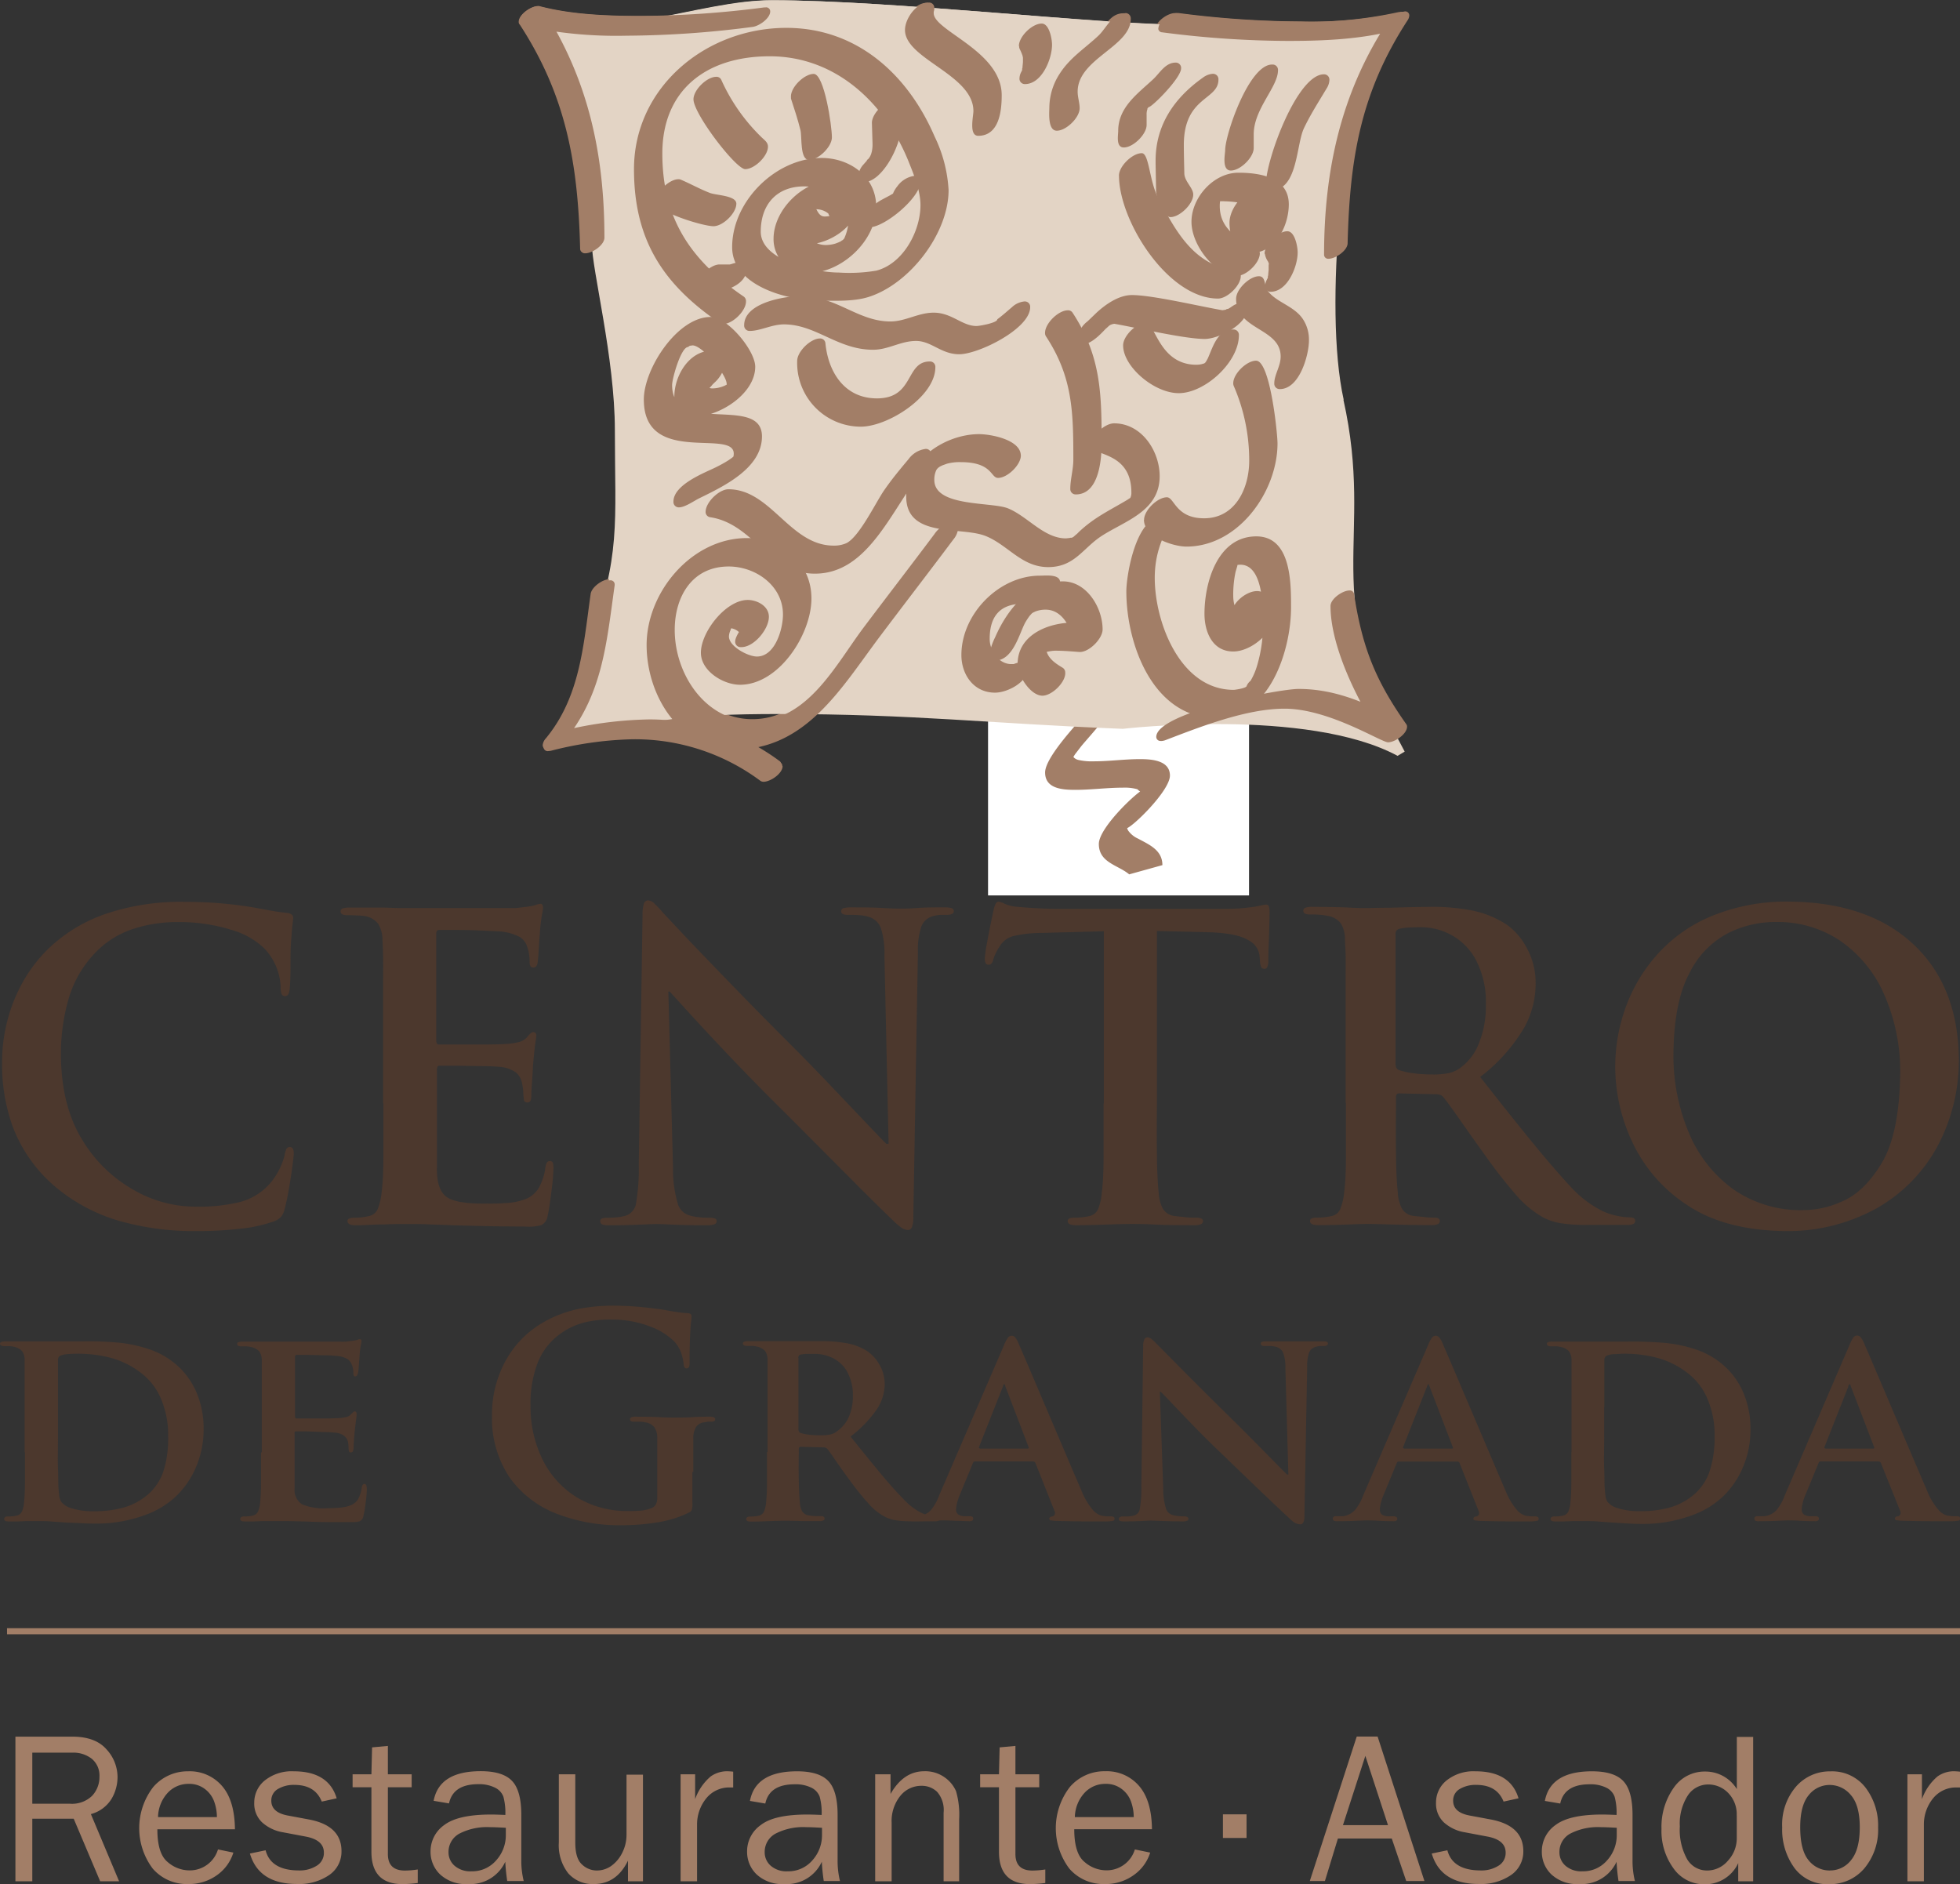 <?xml version="1.0" encoding="UTF-8"?> <svg xmlns="http://www.w3.org/2000/svg" id="Capa_1" data-name="Capa 1" viewBox="0 0 322.85 310.33"><rect x="0" y="0" width="322.85" height="310.33" fill="#333333" stroke="none"/><defs><style>.cls-1{fill:#a27e67;}.cls-2{fill:#4c382d;}.cls-3{fill:#e3d4c5;}.cls-4{fill:none;stroke:#a27e67;}.cls-5{fill:#fff;}</style></defs><title>cg-color</title><path class="cls-1" d="M5.32,298.22h6.2a4.75,4.75,0,0,0,3.65-1.3,4.5,4.5,0,0,0,1.21-3.18,3.57,3.57,0,0,0-1.27-2.93,4.92,4.92,0,0,0-3.22-1H5.32v8.45ZM19.62,311H16.5l-4.36-10.31H5.32V311H2.54V287.17h9.35q3.81,0,5.64,2.08a6.75,6.75,0,0,1,1.83,4.55,7.06,7.06,0,0,1-1,3.64,5.73,5.73,0,0,1-3.39,2.49Z" transform="translate(0 -1.12)"></path><path class="cls-1" d="M35.73,300.4a7.62,7.62,0,0,0-.49-2.64,4.49,4.49,0,0,0-1.54-2,4.2,4.2,0,0,0-2.6-.81,4.65,4.65,0,0,0-3.47,1.47,6.08,6.08,0,0,0-1.6,4h9.7Zm0.18,5.35,2.53,0.52A7.12,7.12,0,0,1,35.72,310,7.87,7.87,0,0,1,31,311.45a7.4,7.4,0,0,1-5.84-2.54,11.08,11.08,0,0,1,.09-13.45A7.48,7.48,0,0,1,31,292.88a7,7,0,0,1,5.55,2.39q2.1,2.39,2.15,7.16H25.92q0,4,1.68,5.38a5.48,5.48,0,0,0,3.55,1.39,4.85,4.85,0,0,0,4.76-3.46" transform="translate(0 -1.12)"></path><path class="cls-1" d="M41.15,306.43l2.6-.54q0.87,3.32,5.51,3.32a5.24,5.24,0,0,0,2.9-.77,2.45,2.45,0,0,0,1.19-2.17q0-2.08-3-2.64l-3.71-.7a6.77,6.77,0,0,1-3.47-1.64,4.23,4.23,0,0,1-1.29-3.22,4.66,4.66,0,0,1,1.76-3.7,7.1,7.1,0,0,1,4.74-1.49q5.74,0,7.08,4.45l-2.46.54q-1.09-2.74-4.47-2.75a5.1,5.1,0,0,0-2.76.68,2.16,2.16,0,0,0-1.08,1.92q0,1.95,2.74,2.45l3.43,0.64q5.39,1,5.39,5.22a4.66,4.66,0,0,1-2,3.92,8.73,8.73,0,0,1-5.34,1.49q-6.26,0-7.74-5" transform="translate(0 -1.12)"></path><path class="cls-1" d="M68.81,309.1v2.18a21.22,21.22,0,0,1-2.51.18q-5.12,0-5.12-5.33V295.51h-3.1v-2.14h3.1l0.11-4.43,2.6-.24v4.67h3.92v2.14H63.89v11q0,2.72,2.81,2.72a14.26,14.26,0,0,0,2.11-.18" transform="translate(0 -1.12)"></path><path class="cls-1" d="M83.23,302.18q-1.67-.1-2.55-0.1a9.94,9.94,0,0,0-5,1.06,3.41,3.41,0,0,0-1.8,3.1,2.91,2.91,0,0,0,1,2.2,3.94,3.94,0,0,0,2.79.91,5.19,5.19,0,0,0,4.06-1.8,6.16,6.16,0,0,0,1.59-4.22c0-.33,0-0.71,0-1.15m3,8.77H83.55a31.72,31.72,0,0,1-.32-3.17,6.34,6.34,0,0,1-6.17,3.67,6.19,6.19,0,0,1-4.55-1.57,5.11,5.11,0,0,1-1.59-3.77,5.28,5.28,0,0,1,2.27-4.39Q75.46,300,80.9,300q0.73,0,2.34.07a10.12,10.12,0,0,0-.32-3,2.69,2.69,0,0,0-1.37-1.49A5.87,5.87,0,0,0,78.8,295q-4.16,0-4.84,3.17l-2.53-.43q0.92-4.88,7.76-4.88,3.64,0,5.16,1.61t1.52,5.58v7.47a13.88,13.88,0,0,0,.39,3.41" transform="translate(0 -1.12)"></path><path class="cls-1" d="M105.9,311h-2.46V307.6q-1.88,3.85-5.61,3.85a5.32,5.32,0,0,1-4.24-1.78,7.5,7.5,0,0,1-1.54-5.06V293.37h2.71v11.25q0,2.62,1.1,3.6a3.53,3.53,0,0,0,2.41,1,4.12,4.12,0,0,0,2.41-.75,5.78,5.78,0,0,0,1.8-2.14,6.51,6.51,0,0,0,.72-3v-9.9h2.71V311Z" transform="translate(0 -1.12)"></path><path class="cls-1" d="M114.82,311h-2.71V293.37h2.39v4.1a8.78,8.78,0,0,1,2.56-3.74,4.7,4.7,0,0,1,2.63-.86,10.51,10.51,0,0,1,1.08.07v2.6h-0.56a4.86,4.86,0,0,0-3.78,1.68,6.79,6.79,0,0,0-1.61,4.42V311Z" transform="translate(0 -1.12)"></path><path class="cls-1" d="M135.31,302.18q-1.67-.1-2.55-0.1a9.94,9.94,0,0,0-5,1.06,3.4,3.4,0,0,0-1.8,3.1,2.91,2.91,0,0,0,1,2.2,3.93,3.93,0,0,0,2.79.91,5.19,5.19,0,0,0,4.06-1.8,6.16,6.16,0,0,0,1.59-4.22c0-.33,0-0.71,0-1.15m3,8.77h-2.71a31.72,31.72,0,0,1-.32-3.17,6.34,6.34,0,0,1-6.17,3.67,6.19,6.19,0,0,1-4.55-1.57,5.11,5.11,0,0,1-1.59-3.77,5.28,5.28,0,0,1,2.27-4.39Q127.54,300,133,300q0.73,0,2.34.07a10.12,10.12,0,0,0-.32-3,2.69,2.69,0,0,0-1.37-1.49,5.87,5.87,0,0,0-2.75-.56q-4.16,0-4.84,3.17l-2.53-.43q0.92-4.88,7.76-4.88,3.64,0,5.16,1.61t1.52,5.58v7.47a13.88,13.88,0,0,0,.39,3.41" transform="translate(0 -1.12)"></path><path class="cls-1" d="M158,311h-2.57v-11.3a4.56,4.56,0,0,0-1.06-3.43,3.63,3.63,0,0,0-2.57-1,4.42,4.42,0,0,0-3.51,1.67,6.6,6.6,0,0,0-1.42,4.41V311h-2.71V293.37h2.53v3.24q2.14-3.74,5.55-3.74a5.5,5.5,0,0,1,3.35,1,5.41,5.41,0,0,1,1.89,2.29,13.93,13.93,0,0,1,.51,4.6V311Z" transform="translate(0 -1.12)"></path><path class="cls-1" d="M172.18,309.1v2.18a21.19,21.19,0,0,1-2.51.18q-5.12,0-5.12-5.33V295.51h-3.1v-2.14h3.1l0.11-4.43,2.6-.24v4.67h3.92v2.14h-3.92v11q0,2.72,2.81,2.72a14.24,14.24,0,0,0,2.11-.18" transform="translate(0 -1.12)"></path><path class="cls-1" d="M186.75,300.4a7.65,7.65,0,0,0-.49-2.64,4.5,4.5,0,0,0-1.54-2,4.21,4.21,0,0,0-2.6-.81,4.64,4.64,0,0,0-3.47,1.47,6.08,6.08,0,0,0-1.6,4h9.7Zm0.18,5.35,2.53,0.52a7.11,7.11,0,0,1-2.72,3.71,7.87,7.87,0,0,1-4.76,1.47,7.41,7.41,0,0,1-5.84-2.54,11.08,11.08,0,0,1,.09-13.45,7.48,7.48,0,0,1,5.82-2.59,7,7,0,0,1,5.55,2.39q2.1,2.39,2.15,7.16h-12.8q0,4,1.68,5.38a5.49,5.49,0,0,0,3.55,1.39,4.85,4.85,0,0,0,4.76-3.46" transform="translate(0 -1.12)"></path><rect class="cls-1" x="201.44" y="298.85" width="3.89" height="3.89"></rect><path class="cls-1" d="M228.63,301.75l-3.73-11.41-3.69,11.41h7.42Zm6,9.2h-3l-2.38-7h-8.87l-2.14,7h-2.49l7.73-23.79h3.44Z" transform="translate(0 -1.12)"></path><path class="cls-1" d="M235.81,306.43l2.6-.54q0.88,3.32,5.51,3.32a5.24,5.24,0,0,0,2.9-.77,2.44,2.44,0,0,0,1.19-2.17q0-2.08-3-2.64l-3.71-.7a6.76,6.76,0,0,1-3.47-1.64,4.23,4.23,0,0,1-1.29-3.22,4.66,4.66,0,0,1,1.76-3.7,7.11,7.11,0,0,1,4.75-1.49q5.74,0,7.08,4.45l-2.46.54q-1.09-2.74-4.47-2.75a5.08,5.08,0,0,0-2.76.68,2.16,2.16,0,0,0-1.08,1.92q0,1.95,2.74,2.45l3.43,0.64q5.39,1,5.39,5.22a4.66,4.66,0,0,1-2,3.92,8.72,8.72,0,0,1-5.34,1.49q-6.26,0-7.74-5" transform="translate(0 -1.12)"></path><path class="cls-1" d="M266.21,302.18q-1.67-.1-2.55-0.1a9.94,9.94,0,0,0-5,1.06,3.4,3.4,0,0,0-1.79,3.1,2.91,2.91,0,0,0,1,2.2,3.93,3.93,0,0,0,2.79.91,5.19,5.19,0,0,0,4.06-1.8,6.16,6.16,0,0,0,1.59-4.22c0-.33,0-0.71,0-1.15m3,8.77h-2.71a31.28,31.28,0,0,1-.32-3.17,6.34,6.34,0,0,1-6.17,3.67,6.19,6.19,0,0,1-4.55-1.57,5.11,5.11,0,0,1-1.59-3.77,5.28,5.28,0,0,1,2.27-4.39q2.26-1.72,7.7-1.72,0.73,0,2.34.07a10.12,10.12,0,0,0-.32-3,2.69,2.69,0,0,0-1.37-1.49,5.88,5.88,0,0,0-2.75-.56q-4.16,0-4.84,3.17l-2.53-.43q0.92-4.88,7.76-4.88,3.64,0,5.16,1.61t1.52,5.58v7.47a13.81,13.81,0,0,0,.39,3.41" transform="translate(0 -1.12)"></path><path class="cls-1" d="M286.07,300.15a5,5,0,0,0-1.41-3.71,4.55,4.55,0,0,0-3.29-1.39,4,4,0,0,0-3.36,1.82,8.57,8.57,0,0,0-1.31,5.1,9.91,9.91,0,0,0,1.21,5.4,3.78,3.78,0,0,0,3.32,1.85,4.46,4.46,0,0,0,3.38-1.6,5.41,5.41,0,0,0,1.47-3.77v-3.68Zm2.71-13V311h-2.46v-3a6,6,0,0,1-5.57,3.49,6.13,6.13,0,0,1-5.07-2.59,10.44,10.44,0,0,1-2-6.55,11.13,11.13,0,0,1,2-6.74,6.17,6.17,0,0,1,5.23-2.69,6.07,6.07,0,0,1,5.18,2.89v-8.59h2.71Z" transform="translate(0 -1.12)"></path><path class="cls-1" d="M301.43,309.21a4.34,4.34,0,0,0,3.5-1.73q1.41-1.73,1.41-5.38t-1.48-5.32a4.52,4.52,0,0,0-3.47-1.65,4.36,4.36,0,0,0-3.45,1.67q-1.41,1.67-1.41,5.29,0,3.83,1.41,5.48a4.41,4.41,0,0,0,3.48,1.65m-0.21,2.25a6.69,6.69,0,0,1-5.65-2.69,10.75,10.75,0,0,1-2-6.67,9.61,9.61,0,0,1,2.28-6.71,7.36,7.36,0,0,1,5.68-2.51,6.93,6.93,0,0,1,5.74,2.64,10.29,10.29,0,0,1,2.1,6.6,9.9,9.9,0,0,1-2.26,6.73,7.4,7.4,0,0,1-5.85,2.61" transform="translate(0 -1.12)"></path><path class="cls-1" d="M316.9,311h-2.71V293.37h2.39v4.1a8.78,8.78,0,0,1,2.56-3.74,4.69,4.69,0,0,1,2.63-.86,10.54,10.54,0,0,1,1.08.07v2.6h-0.56a4.86,4.86,0,0,0-3.78,1.68,6.79,6.79,0,0,0-1.61,4.42V311Z" transform="translate(0 -1.12)"></path><path class="cls-2" d="M32.61,203.9a60.78,60.78,0,0,0,6.85-.38,23.54,23.54,0,0,0,5.61-1.21,3.08,3.08,0,0,0,1.21-.74,3.17,3.17,0,0,0,.59-1.26q0.35-1.26.7-3.25t0.58-3.73c0.15-1.15.24-1.9,0.24-2.23a1.68,1.68,0,0,0-.13-0.73,0.51,0.51,0,0,0-.49-0.31,0.59,0.59,0,0,0-.58.28,3.56,3.56,0,0,0-.32,1.11A11.6,11.6,0,0,1,44.52,196a9.94,9.94,0,0,1-5.07,3.13,29,29,0,0,1-7.61.74,20.3,20.3,0,0,1-9.78-2.73A23.1,23.1,0,0,1,13.63,189q-3.45-5.48-3.59-13.72a32.64,32.64,0,0,1,1.29-9.74,18.28,18.28,0,0,1,5.08-8.19,15.17,15.17,0,0,1,5.39-3.18A23.36,23.36,0,0,1,29.43,153,28.67,28.67,0,0,1,38,154.25a13,13,0,0,1,5.5,3.05,9.76,9.76,0,0,1,2,3.06,9.66,9.66,0,0,1,.73,3.32,3.23,3.23,0,0,0,.14,1.12,0.55,0.55,0,0,0,.55.4,0.62,0.62,0,0,0,.62-0.41,3.67,3.67,0,0,0,.21-1.19c0.06-.77.1-1.91,0.1-3.4s0-2.85.1-4.08,0.15-2.05.22-2.61,0.12-1,.12-1.2a0.7,0.7,0,0,0-.23-0.54,1.38,1.38,0,0,0-.8-0.28Q45.67,151.32,44,151t-3.67-.64q-2.32-.32-4.61-0.5t-5.43-.19a38.39,38.39,0,0,0-12.94,2A25.69,25.69,0,0,0,8.38,157a24,24,0,0,0-5,6.58,26.66,26.66,0,0,0-2.42,6.74,27.09,27.09,0,0,0-.62,5.66A30.33,30.33,0,0,0,2,186.43a24.15,24.15,0,0,0,6.83,9.93,28.75,28.75,0,0,0,10.68,5.82,45,45,0,0,0,13.07,1.72" transform="translate(0 -1.12)"></path><path class="cls-2" d="M63.15,182.85q0,4.82,0,8.67t-0.3,6.08a10,10,0,0,1-.59,2.55,2,2,0,0,1-1.42,1.26,10.42,10.42,0,0,1-1.09.2,11,11,0,0,1-1.4.09,1.86,1.86,0,0,0-.87.15,0.42,0.42,0,0,0-.24.4c0,0.47.47,0.7,1.38,0.69q1.06,0,2.31-.07t2.47-.07q1.27-.05,2.31-0.06H67.3c1,0,2.11,0,3.26.05s2.47,0.08,3.94.15l5.16,0.13q2.94,0.07,6.82.08a8,8,0,0,0,2.67-.22,2,2,0,0,0,1.06-1.57q0.18-.75.39-2.25T91,196q0.15-1.54.16-2.39a3.34,3.34,0,0,0-.07-0.88,0.46,0.46,0,0,0-.49-0.36,0.56,0.56,0,0,0-.51.23,2.21,2.21,0,0,0-.25.81,9.58,9.58,0,0,1-1.06,3.32,4.45,4.45,0,0,1-2,1.81,10.33,10.33,0,0,1-3.25.73c-1.22.08-2.31,0.12-3.25,0.1q-5.14.08-6.75-1.12t-1.56-4.7q0-1.08,0-3.15t0-4.2q0-2.13,0-3.38v-5.47a1.19,1.19,0,0,1,.08-0.5,0.34,0.34,0,0,1,.34-0.19l3,0,4.07,0.07c1.34,0,2.26.07,2.77,0.11a5.43,5.43,0,0,1,2.77.94A3.07,3.07,0,0,1,86,179.6a9.32,9.32,0,0,1,.19,1.32c0,0.43.06,0.82,0.09,1.17a0.67,0.67,0,0,0,.13.44,0.6,0.6,0,0,0,.49.18,0.54,0.54,0,0,0,.54-0.45,3.16,3.16,0,0,0,.08-0.87q0-.48.11-2t0.16-2.66q0.22-2.59.38-3.69c0.11-.73.17-1.19,0.17-1.36a0.59,0.59,0,0,0-.14-0.43,0.48,0.48,0,0,0-.35-0.12,0.75,0.75,0,0,0-.5.24,8.66,8.66,0,0,0-.6.66,2.57,2.57,0,0,1-1.27.73,11,11,0,0,1-2.05.31q-0.91.07-3.24,0.1l-4.64,0h-3.2a0.4,0.4,0,0,1-.4-0.2,1.27,1.27,0,0,1-.09-0.56V155a0.93,0.93,0,0,1,.11-0.53,0.42,0.42,0,0,1,.37-0.17l2.9,0q2.1,0,4.17.1t2.77,0.13a8.51,8.51,0,0,1,3.44.93,2.88,2.88,0,0,1,1.2,1.56,5.7,5.7,0,0,1,.34,1.38,8.87,8.87,0,0,1,.08,1.12,1.49,1.49,0,0,0,.13.72,0.51,0.51,0,0,0,.49.25,0.57,0.57,0,0,0,.5-0.25,1.34,1.34,0,0,0,.19-0.51c0.07-.51.14-1.28,0.2-2.33s0.11-1.79.15-2.23a31.43,31.43,0,0,1,.35-3.26,11.43,11.43,0,0,0,.2-1.24,1,1,0,0,0-.08-0.44A0.35,0.35,0,0,0,89,150a2,2,0,0,0-.55.11,5,5,0,0,1-.55.17c-0.28.07-.68,0.14-1.2,0.21l-1.77.21q-0.59,0-2.95,0l-5.37,0h-9q-0.74,0-1.87,0l-2.49-.09-2.75,0-2.86,0a3.6,3.6,0,0,0-1.15.13,0.53,0.53,0,0,0-.07,1,2.16,2.16,0,0,0,.88.13c0.5,0,1,0,1.51.05A7.83,7.83,0,0,1,60,152a3.47,3.47,0,0,1,2.29,1.28A5.16,5.16,0,0,1,63,156q0.07,1,.1,2.45t0,4.24q0,2.81,0,8v12.18Z" transform="translate(0 -1.12)"></path><path class="cls-2" d="M110.09,164.44h0.21l3.15,3.45q2.46,2.71,6,6.45t7.34,7.56q3.65,3.63,7.52,7.52l7.26,7.29q3.39,3.39,5.63,5.54a10.35,10.35,0,0,0,1.17,1,2.12,2.12,0,0,0,1.17.47,0.7,0.7,0,0,0,.68-0.5,4.46,4.46,0,0,0,.22-1.64l0.76-43.69a11.85,11.85,0,0,1,.58-4.19,2.79,2.79,0,0,1,2-1.7,6.38,6.38,0,0,1,1.09-.18c0.32,0,.65,0,1,0q1.25,0,1.24-.62a0.53,0.53,0,0,0-.46-0.52,4.22,4.22,0,0,0-1.13-.1c-1.72,0-3.18,0-4.38.1s-2,.09-2.4.1c-0.76,0-1.88,0-3.38-.1s-3.16-.09-5-0.1a5.4,5.4,0,0,0-1.29.1,0.55,0.55,0,0,0-.51.52,0.49,0.49,0,0,0,.24.46,1.74,1.74,0,0,0,.86.15c0.51,0,1.11,0,1.81.05a6.67,6.67,0,0,1,1.86.36,3,3,0,0,1,1.77,1.79,13.34,13.34,0,0,1,.58,4.44l0.69,31.08H146q-0.71-.69-3.42-3.54l-6-6.31q-3.3-3.45-5.78-5.94-5.14-5.12-9.87-10T113,155.5l-3.69-3.93q-0.86-1-1.44-1.54a1.71,1.71,0,0,0-1.13-.61,0.78,0.78,0,0,0-.71.66,5.71,5.71,0,0,0-.19,1.7l-0.62,41a34.11,34.11,0,0,1-.42,6.34,2.58,2.58,0,0,1-1.72,2.24,9,9,0,0,1-1.58.28c-0.56.05-1.07,0.07-1.53,0.07a2.1,2.1,0,0,0-.81.12,0.44,0.44,0,0,0-.29.43,0.56,0.56,0,0,0,.42.57,3.52,3.52,0,0,0,1.1.11q2.77,0,4.86-.1l2.62-.1q1,0,3.1.1t5.49,0.1a3.57,3.57,0,0,0,1.16-.14,0.57,0.57,0,0,0,.43-0.55,0.44,0.44,0,0,0-.3-0.43,2.37,2.37,0,0,0-.87-0.12,16.06,16.06,0,0,1-1.77-.08,8.22,8.22,0,0,1-1.83-.4,2.86,2.86,0,0,1-1.68-2,19.67,19.67,0,0,1-.74-5.68Z" transform="translate(0 -1.12)"></path><path class="cls-2" d="M181.78,182.86q0,4.83,0,8.67t-0.3,6.08a8.71,8.71,0,0,1-.56,2.55,2,2,0,0,1-1.45,1.26c-0.31.07-.67,0.14-1.09,0.19a11.29,11.29,0,0,1-1.4.08,1.89,1.89,0,0,0-.87.15,0.43,0.43,0,0,0-.24.4c0,0.47.47,0.7,1.39,0.69q2.21,0,4.8-.1c1.73-.06,3-0.09,3.92-0.1s2.5,0,4.45.1,4.09,0.09,6.42.1a2.31,2.31,0,0,0,.94-0.16,0.57,0.57,0,0,0,.37-0.53,0.44,0.44,0,0,0-.27-0.4,1.88,1.88,0,0,0-.84-0.15c-0.54,0-1.14,0-1.79-.08s-1.23-.12-1.74-0.19a2.59,2.59,0,0,1-2-1.25,6.28,6.28,0,0,1-.65-2.49q-0.25-2.28-.3-6.14t0-8.68V154.47l8.73,0.21q4.54,0.17,6.35,1.32a3.25,3.25,0,0,1,1.82,2.56l0.07,0.76a3,3,0,0,0,.2,1.08,0.55,0.55,0,0,0,.56.3,0.46,0.46,0,0,0,.44-0.29,2.52,2.52,0,0,0,.18-0.81c0-.64,0-1.49.05-2.55s0.07-2.11.1-3.14,0.05-1.8.05-2.33a4,4,0,0,0-.1-1.12,0.43,0.43,0,0,0-.46-0.34,3.93,3.93,0,0,0-.65.1l-1.22.25c-0.51.07-1.16,0.15-1.95,0.23s-1.73.11-2.83,0.12H174.37q-1.74,0-3.57-.1t-3.36-.25a6.09,6.09,0,0,1-1.93-.47,3.23,3.23,0,0,0-1-.36,0.55,0.55,0,0,0-.49.32,3.64,3.64,0,0,0-.34,1q-0.09.38-.44,2.06t-0.67,3.46a21.35,21.35,0,0,0-.35,2.43,1.91,1.91,0,0,0,.13.84,0.49,0.49,0,0,0,.49.27,0.6,0.6,0,0,0,.49-0.21,1.53,1.53,0,0,0,.28-0.62,5.7,5.7,0,0,1,.38-1,10.83,10.83,0,0,1,.8-1.39,3.71,3.71,0,0,1,2.24-1.52,20.23,20.23,0,0,1,4.47-.49l10.32-.28v28.39Z" transform="translate(0 -1.12)"></path><path class="cls-2" d="M229.86,155.09a1.22,1.22,0,0,1,.13-0.64,0.8,0.8,0,0,1,.49-0.33,7.25,7.25,0,0,1,1.45-.21q0.92-.06,2.23-0.06a10.38,10.38,0,0,1,4.56,1.1,10.08,10.08,0,0,1,4.19,3.92,14.75,14.75,0,0,1,1.84,7.66,16.41,16.41,0,0,1-1.27,6.75,9,9,0,0,1-2.82,3.64,5.2,5.2,0,0,1-1.89.93,12.8,12.8,0,0,1-3,.25,22.82,22.82,0,0,1-2.74-.17,13.53,13.53,0,0,1-2.53-.53A0.88,0.88,0,0,1,230,177a1.89,1.89,0,0,1-.13-0.83V155.09Zm-8.16,27.76q0,4.83,0,8.67t-0.3,6.08a10,10,0,0,1-.59,2.55,1.94,1.94,0,0,1-1.42,1.26c-0.31.07-.67,0.14-1.09,0.19a11.26,11.26,0,0,1-1.4.08,1.86,1.86,0,0,0-.87.15,0.42,0.42,0,0,0-.24.4c0,0.47.47,0.7,1.38,0.69q2.22,0,4.77-.1t3.67-.1l4,0.1q3,0.09,6.2.1a2.52,2.52,0,0,0,1-.16,0.55,0.55,0,0,0,.36-0.53q0-.53-0.83-0.55c-0.44,0-1,0-1.62-.08s-1.23-.12-1.77-0.19a2.58,2.58,0,0,1-2.05-1.26,6.44,6.44,0,0,1-.65-2.55q-0.25-2.23-.3-6.09t0-8.74v-1a0.55,0.55,0,0,1,.15-0.43,0.58,0.58,0,0,1,.41-0.12l6,0.14a2.15,2.15,0,0,1,.68.09,1.23,1.23,0,0,1,.57.4q0.76,0.92,2.73,3.74t4.13,5.82a81.78,81.78,0,0,0,5.07,6.49,16.72,16.72,0,0,0,4.4,3.69,9.44,9.44,0,0,0,2.92,1,25.8,25.8,0,0,0,4.48.29H268a2.43,2.43,0,0,0,1-.14,0.55,0.55,0,0,0,.35-0.55q0-.53-0.83-0.55a11,11,0,0,1-1.94-.21,10.54,10.54,0,0,1-2.81-.93,18,18,0,0,1-4.94-3.78q-3-3.23-6.73-7.81t-8.28-10.4a28.53,28.53,0,0,0,7.18-8,15,15,0,0,0,1.95-7.55,12,12,0,0,0-1.63-6,10.8,10.8,0,0,0-3.08-3.5,16.17,16.17,0,0,0-6.14-2.44,34.86,34.86,0,0,0-6.6-.53l-3,.05-3.7.1q-1.86,0-3.1.05t-3.91-.1q-2.71-.09-5.57-0.1a3.61,3.61,0,0,0-1.15.13,0.53,0.53,0,0,0-.07,1,2.21,2.21,0,0,0,.87.13c0.5,0,1,0,1.51.05a7.84,7.84,0,0,1,1.2.16,3.45,3.45,0,0,1,2.29,1.27,5.15,5.15,0,0,1,.68,2.67c0,0.68.08,1.5,0.1,2.45s0,2.36,0,4.24,0,4.54,0,8v12.18Z" transform="translate(0 -1.12)"></path><path class="cls-2" d="M296.91,200.45A19.45,19.45,0,0,1,285.49,197a21.82,21.82,0,0,1-7.28-9.24,32.76,32.76,0,0,1-2.56-13.1q0.09-8.54,2.65-13.28a14.69,14.69,0,0,1,6.43-6.6,17.35,17.35,0,0,1,8-1.79A18.42,18.42,0,0,1,303,156a20.84,20.84,0,0,1,7.24,8.65A31.51,31.51,0,0,1,313,178.08q-0.16,9.87-3.09,14.69t-6.66,6.32a15.33,15.33,0,0,1-6.32,1.35M294,203.9a30.28,30.28,0,0,0,15.25-3.83,25.94,25.94,0,0,0,9.89-10.14,30,30,0,0,0,3.52-14.41q-0.13-12-7.52-18.89t-20.45-7a32.32,32.32,0,0,0-13.23,2.58,24.71,24.71,0,0,0-8.85,6.55,26.66,26.66,0,0,0-5,8.77,28.84,28.84,0,0,0-1.55,9.24,29.19,29.19,0,0,0,2.82,12.48,25,25,0,0,0,9,10.34q6.16,4.15,16.06,4.31" transform="translate(0 -1.12)"></path><path class="cls-2" d="M9.55,232.82q0-2.38,0-4.49t0-3.17a0.9,0.9,0,0,1,.12-0.51,0.76,0.76,0,0,1,.39-0.27,3.48,3.48,0,0,1,1.05-.21q0.77-.07,1.44-0.07a21.3,21.3,0,0,1,5.47.62,14.11,14.11,0,0,1,5.89,3.11,10.37,10.37,0,0,1,2.57,3.61,15.13,15.13,0,0,1,1.22,6.17A18.19,18.19,0,0,1,27,243.2a8.7,8.7,0,0,1-2.72,4.16,10.65,10.65,0,0,1-4,2.1,17.69,17.69,0,0,1-4.9.58,11.33,11.33,0,0,1-3.66-.51,3.25,3.25,0,0,1-1.65-1.06,2.81,2.81,0,0,1-.33-1.18c-0.07-.55-0.11-1.08-0.13-1.59s0-1.32-.06-2.71,0-3.13,0-5.23v-4.94Zm-5.44,7.52q0,2.73,0,4.9c0,1.45-.07,2.6-0.16,3.45a4.32,4.32,0,0,1-.34,1.4,1.21,1.21,0,0,1-.86.67,5.64,5.64,0,0,1-1.43.14,0.81,0.81,0,0,0-.51.14,0.35,0.35,0,0,0-.13.28c0,0.27.27,0.41,0.78,0.41l1.35,0,1.46-.06,1.34,0,1,0c0.52,0,1.12,0,1.83.06s1.46,0.1,2.28.17L13.13,252c0.83,0.05,1.62.08,2.37,0.08a23.22,23.22,0,0,0,8.92-1.61,14.33,14.33,0,0,0,4.69-3A14.56,14.56,0,0,0,32.19,243a15.79,15.79,0,0,0,1.35-6.47,15.16,15.16,0,0,0-1.15-6,12.63,12.63,0,0,0-2.67-4,13.31,13.31,0,0,0-5.08-3.15,23,23,0,0,0-5.75-1.16Q16,222,13.38,222.07q-1.9,0-3.75,0l-2.85,0-2.56,0q-1.64,0-3.29,0a2.12,2.12,0,0,0-.69.08,0.3,0.3,0,0,0-.24.29,0.34,0.34,0,0,0,.19.31,1,1,0,0,0,.5.1q0.46,0,.91,0a3.81,3.81,0,0,1,.7.11,2.52,2.52,0,0,1,1.33.7,2.37,2.37,0,0,1,.43,1.42c0,0.38,0,.85,0,1.38s0,1.34,0,2.4,0,2.57,0,4.52v6.92Z" transform="translate(0 -1.12)"></path><path class="cls-2" d="M43,240.34c0,1.82,0,3.45,0,4.9s-0.07,2.6-.16,3.45a4.31,4.31,0,0,1-.34,1.4,1.2,1.2,0,0,1-.86.67,5.7,5.7,0,0,1-1.43.14,0.8,0.8,0,0,0-.51.14,0.35,0.35,0,0,0-.13.28q0,0.41.78,0.41l1.35,0,1.46-.06,1.34,0,1,0,2.06,0,2.65,0.06q1.49,0.07,3.34.1t4.14,0a4.85,4.85,0,0,0,1.55-.13,1.12,1.12,0,0,0,.62-0.89,11.45,11.45,0,0,0,.25-1.28q0.13-.85.22-1.72c0.06-.58.09-1,0.09-1.34a2.37,2.37,0,0,0-.06-0.62,0.34,0.34,0,0,0-.31-0.3,0.33,0.33,0,0,0-.3.14,1.32,1.32,0,0,0-.16.45,5.57,5.57,0,0,1-.6,1.89,2.46,2.46,0,0,1-1.15,1,6.62,6.62,0,0,1-1.91.43q-1.08.09-1.91,0.08a9.13,9.13,0,0,1-4.27-.64,2.79,2.79,0,0,1-1.22-2.64c0-.41,0-1,0-1.72s0-1.49,0-2.25,0-1.38,0-1.85v-3.14a0.75,0.75,0,0,1,0-.29,0.19,0.19,0,0,1,.18-0.12l1.94,0L53.3,237c0.88,0,1.46.06,1.75,0.09a3,3,0,0,1,1.62.52,1.84,1.84,0,0,1,.65,1,6.6,6.6,0,0,1,.09.75c0,0.24,0,.47.05,0.68a0.31,0.31,0,0,0,.08.23,0.38,0.38,0,0,0,.29.09,0.37,0.37,0,0,0,.34-0.32,2,2,0,0,0,.07-0.56q0-.27.06-1.12t0.13-1.51c0.11-1,.2-1.66.25-2.08s0.07-.68.07-0.77a0.5,0.5,0,0,0-.09-0.29,0.29,0.29,0,0,0-.23-0.12,0.41,0.41,0,0,0-.27.15l-0.37.36a1.45,1.45,0,0,1-.74.42,8,8,0,0,1-1.19.18c-0.36,0-1,.05-2,0.07l-3,0h-2a0.23,0.23,0,0,1-.22-0.12,0.65,0.65,0,0,1-.05-0.29v-9.7a0.45,0.45,0,0,1,.07-0.27,0.24,0.24,0,0,1,.21-0.1l1.87,0,2.73,0.07c0.9,0,1.49.06,1.77,0.09a4.31,4.31,0,0,1,2,.53,1.94,1.94,0,0,1,.7.91,2.82,2.82,0,0,1,.22.78,4.77,4.77,0,0,1,.05.65,0.86,0.86,0,0,0,.06.38,0.26,0.26,0,0,0,.26.13,0.38,0.38,0,0,0,.33-0.25,1.88,1.88,0,0,0,.13-0.39q0.07-.42.13-1.31t0.1-1.27a14.27,14.27,0,0,1,.2-1.84,6,6,0,0,0,.13-0.7,0.51,0.51,0,0,0-.05-0.25,0.24,0.24,0,0,0-.23-0.12,0.91,0.91,0,0,0-.31.07,2.38,2.38,0,0,1-.34.11l-0.7.12c-0.3,0-.63.09-1,0.11s-0.87,0-1.88,0h-9.2l-2.56,0q-1.64,0-3.29,0a2.15,2.15,0,0,0-.69.08,0.3,0.3,0,0,0-.24.29,0.34,0.34,0,0,0,.19.31,1,1,0,0,0,.5.1c0.31,0,.61,0,0.91,0a3.94,3.94,0,0,1,.7.11,2.54,2.54,0,0,1,1.33.7,2.4,2.4,0,0,1,.43,1.43c0,0.38,0,.85,0,1.38s0,1.34,0,2.4,0,2.57,0,4.53v6.91Z" transform="translate(0 -1.12)"></path><path class="cls-2" d="M114.2,243.57q0-3.46,0-5.54a3.53,3.53,0,0,1,.43-1.83,1.87,1.87,0,0,1,1.33-.8l0.69-.11a5.5,5.5,0,0,1,.55,0,1,1,0,0,0,.42-0.08,0.3,0.3,0,0,0,.18-0.28,0.37,0.37,0,0,0-.24-0.37,1.82,1.82,0,0,0-.69-0.09c-0.8,0-1.71,0-2.73.07s-1.91.06-2.66,0.07-1.72,0-3-.07-2.48-.06-3.73-0.07a2,2,0,0,0-.73.09,0.36,0.36,0,0,0-.24.37,0.3,0.3,0,0,0,.19.28,1.29,1.29,0,0,0,.5.08c0.33,0,.67,0,1,0a4.88,4.88,0,0,1,.8.11,2.36,2.36,0,0,1,1.55.85,3.18,3.18,0,0,1,.44,1.78c0,0.69,0,1.48,0,2.38s0,1.92,0,3.07v4.34a2.47,2.47,0,0,1-.18,1,1.36,1.36,0,0,1-.7.68,6.08,6.08,0,0,1-1.93.45q-1.07.08-2,.06a16,16,0,0,1-8.49-2.29,15.17,15.17,0,0,1-5.57-6.15,19.7,19.7,0,0,1-2-8.9,18.64,18.64,0,0,1,1.15-7,10.71,10.71,0,0,1,3.09-4.34,11.81,11.81,0,0,1,4.83-2.43,18,18,0,0,1,4.31-.43,17.34,17.34,0,0,1,6.58,1.25,10.8,10.8,0,0,1,3.71,2.36,5.43,5.43,0,0,1,1.18,2,9.28,9.28,0,0,1,.39,1.83,1,1,0,0,0,.13.44,0.37,0.37,0,0,0,.33.16,0.4,0.4,0,0,0,.39-0.21,1.73,1.73,0,0,0,.11-0.76q0-2.85.08-4.41c0.05-1,.1-1.79.16-2.25s0.08-.76.08-0.91a0.51,0.51,0,0,0-.11-0.38,0.87,0.87,0,0,0-.53-0.17,17.79,17.79,0,0,1-1.85-.2q-1-.15-1.79-0.3c-0.33-.07-0.94-0.16-1.82-0.27s-1.89-.22-3-0.31-2.24-.14-3.33-0.15a30.13,30.13,0,0,0-6,.49,19.81,19.81,0,0,0-6.41,2.5,16.34,16.34,0,0,0-5.59,5.73,18.36,18.36,0,0,0-2.44,9.36,17.45,17.45,0,0,0,3,10.35,17.05,17.05,0,0,0,7.75,5.87,28.56,28.56,0,0,0,10.55,1.86,36.06,36.06,0,0,0,5.78-.45,18.07,18.07,0,0,0,5.33-1.62,0.93,0.93,0,0,0,.51-0.48,3.93,3.93,0,0,0,.09-1.18v-5.08Z" transform="translate(0 -1.12)"></path><path class="cls-2" d="M131.5,224.79a0.63,0.63,0,0,1,.08-0.36,0.51,0.51,0,0,1,.29-0.19,6.86,6.86,0,0,1,1-.11c0.43,0,.91,0,1.42,0a6.5,6.5,0,0,1,2.67.58,5.55,5.55,0,0,1,2.45,2.12,7.86,7.86,0,0,1,1.07,4.27,8,8,0,0,1-.85,3.79,5.77,5.77,0,0,1-1.78,2,2.71,2.71,0,0,1-1.09.51,8.08,8.08,0,0,1-1.78.13,15.08,15.08,0,0,1-1.6-.08,8,8,0,0,1-1.49-.29,0.61,0.61,0,0,1-.29-0.24,0.92,0.92,0,0,1-.08-0.45V224.79Zm-5.16,15.55c0,1.82,0,3.45,0,4.91s-0.07,2.6-.16,3.45a4.3,4.3,0,0,1-.34,1.4,1.21,1.21,0,0,1-.86.68,6.06,6.06,0,0,1-1.43.14,0.8,0.8,0,0,0-.51.14,0.35,0.35,0,0,0-.13.28c0,0.27.27,0.41,0.78,0.41q1.3,0,2.8-.07l2.18-.07,1.38,0,2.39,0.06,2.55,0a1.45,1.45,0,0,0,.61-0.1,0.34,0.34,0,0,0,.23-0.31,0.39,0.39,0,0,0-.13-0.28,0.54,0.54,0,0,0-.37-0.14c-0.27,0-.59,0-1,0s-0.71-.06-1-0.1a1.56,1.56,0,0,1-1.2-.68,3.51,3.51,0,0,1-.37-1.4q-0.13-1.27-.18-3.43t0-4.92v-0.55a0.32,0.32,0,0,1,.09-0.25,0.34,0.34,0,0,1,.23-0.08l3.65,0.09a1.13,1.13,0,0,1,.39.05,0.86,0.86,0,0,1,.35.22q0.42,0.53,1.5,2.11t2.33,3.25a45.69,45.69,0,0,0,3,3.7,9.21,9.21,0,0,0,2.58,2.07,6.07,6.07,0,0,0,1.76.6,15.34,15.34,0,0,0,2.67.18h3.88a1.47,1.47,0,0,0,.58-0.08,0.33,0.33,0,0,0,.2-0.32,0.39,0.39,0,0,0-.13-0.28,0.54,0.54,0,0,0-.38-0.14h-0.45a3.91,3.91,0,0,1-.52-0.08,6.08,6.08,0,0,1-1.56-.5,10.31,10.31,0,0,1-2.77-2.09q-1.82-1.84-4-4.47t-4.88-6a19.83,19.83,0,0,0,4.3-4.44,7.57,7.57,0,0,0,1.33-4.23,6.44,6.44,0,0,0-1-3.39,6.79,6.79,0,0,0-1.86-2,9.7,9.7,0,0,0-3.7-1.36,23.16,23.16,0,0,0-4-.29l-1.88,0-2.46,0-2,0-2.28,0q-1.59,0-3.25,0a2.07,2.07,0,0,0-.69.08,0.3,0.3,0,0,0-.24.29,0.34,0.34,0,0,0,.19.31,1,1,0,0,0,.5.1q0.46,0,.91,0a3.76,3.76,0,0,1,.7.11,2.54,2.54,0,0,1,1.33.7,2.39,2.39,0,0,1,.43,1.42c0,0.38,0,.85,0,1.38s0,1.34,0,2.4,0,2.57,0,4.53v6.91Z" transform="translate(0 -1.12)"></path><path class="cls-2" d="M161.44,239.7a0.18,0.18,0,0,1-.16-0.07,0.21,0.21,0,0,1,0-.21l3.92-9.92a2.08,2.08,0,0,1,.08-0.24,0.18,0.18,0,0,1,.15-0.14,0.17,0.17,0,0,1,.11.14l0.07,0.24,3.83,10c0.05,0.15,0,.22-0.18.23h-7.84Zm8.72,2.16a0.47,0.47,0,0,1,.24.05,0.43,0.43,0,0,1,.17.22l3.14,7.9a0.7,0.7,0,0,1,0,.59,0.52,0.52,0,0,1-.36.28,0.71,0.71,0,0,0-.41.14,0.34,0.34,0,0,0-.1.28,0.3,0.3,0,0,0,.32.24,7.61,7.61,0,0,0,.88.08q2.59,0.07,4.64.08h3.15a6.94,6.94,0,0,0,1.45-.09,0.31,0.31,0,0,0,.31-0.33q0-.41-0.55-0.41-0.34,0-.71,0l-0.81-.1a2.84,2.84,0,0,1-1.42-.86,11.51,11.51,0,0,1-2-3.37q-1-2.31-2.57-6l-3.2-7.51-2.9-6.81q-1.26-2.95-1.66-3.86a4.48,4.48,0,0,0-.53-0.95,0.8,0.8,0,0,0-.67-0.29,0.74,0.74,0,0,0-.58.37,5.81,5.81,0,0,0-.62,1.2L154.71,247.4a8.77,8.77,0,0,1-1.3,2.37,3.2,3.2,0,0,1-2.07,1.09l-0.6,0-0.6,0a0.48,0.48,0,0,0-.35.12,0.4,0.4,0,0,0-.11.29,0.33,0.33,0,0,0,.18.33,1.26,1.26,0,0,0,.56.09q1.65,0,3-.07l1.71-.07q1,0,2.24.07c0.83,0,1.58.06,2.28,0.07a1,1,0,0,0,.48-0.09,0.34,0.34,0,0,0,.17-0.33,0.36,0.36,0,0,0-.11-0.29,0.74,0.74,0,0,0-.49-0.12h-0.6a2.1,2.1,0,0,1-1.27-.29,1,1,0,0,1-.34-0.81,4.74,4.74,0,0,1,.14-1,8.46,8.46,0,0,1,.46-1.39l2.17-5.26a0.5,0.5,0,0,1,.13-0.22,0.37,0.37,0,0,1,.24-0.05h9.55Z" transform="translate(0 -1.12)"></path><path class="cls-2" d="M191.05,230.37h0.14q0.42,0.39,1.83,1.88t3.42,3.57q2,2.08,4.26,4.24,3.29,3.18,6.56,6.31t5.29,5a3.41,3.41,0,0,0,.73.57,1.87,1.87,0,0,0,.94.26,0.53,0.53,0,0,0,.44-0.29,1.89,1.89,0,0,0,.2-1l0.46-24.73a6.24,6.24,0,0,1,.34-2.33,1.61,1.61,0,0,1,1.14-.9,3.65,3.65,0,0,1,.66-0.12l0.59,0a1,1,0,0,0,.52-0.12,0.34,0.34,0,0,0,.17-0.29,0.3,0.3,0,0,0-.25-0.3,2.45,2.45,0,0,0-.67-0.06c-1,0-1.86,0-2.55,0l-1.42,0-2.12,0q-1.42,0-3.05,0a3,3,0,0,0-.73.06,0.32,0.32,0,0,0-.28.3,0.34,0.34,0,0,0,.13.29,0.84,0.84,0,0,0,.51.12q0.44,0,1,0a3.81,3.81,0,0,1,1.08.2,1.66,1.66,0,0,1,1,1,7.11,7.11,0,0,1,.34,2.49L212.22,244H212q-0.37-.35-1.92-1.93l-3.47-3.52q-1.92-1.94-3.37-3.37-3-2.94-5.75-5.69t-4.59-4.62l-2.16-2.18c-0.34-.36-0.66-0.66-0.94-0.91a1.37,1.37,0,0,0-.81-0.39,0.58,0.58,0,0,0-.5.38,2.17,2.17,0,0,0-.19,1L188,246a18.94,18.94,0,0,1-.24,3.56,1.36,1.36,0,0,1-1,1.2,6.28,6.28,0,0,1-.92.14q-0.5,0-.92,0a0.85,0.85,0,0,0-.46.12,0.36,0.36,0,0,0-.18.29,0.33,0.33,0,0,0,.25.34,2.18,2.18,0,0,0,.67.07q1.6,0,2.83-.07l1.55-.07,1.92,0.07q1.35,0.06,3.34.07a2,2,0,0,0,.67-0.09,0.34,0.34,0,0,0,.25-0.33,0.35,0.35,0,0,0-.17-0.29,1,1,0,0,0-.52-0.12,9.94,9.94,0,0,1-1-.05,5.43,5.43,0,0,1-1.08-.23,1.59,1.59,0,0,1-.95-1.08,10.56,10.56,0,0,1-.43-3.16Z" transform="translate(0 -1.12)"></path><path class="cls-2" d="M231.3,239.7a0.18,0.18,0,0,1-.16-0.07,0.21,0.21,0,0,1,0-.21l3.92-9.92a2.36,2.36,0,0,1,.08-0.24,0.19,0.19,0,0,1,.15-0.14,0.17,0.17,0,0,1,.11.14c0,0.08.05,0.16,0.08,0.24l3.83,10c0.05,0.15,0,.22-0.18.23H231.3Zm8.72,2.16a0.47,0.47,0,0,1,.24.05,0.43,0.43,0,0,1,.17.22l3.14,7.9a0.71,0.71,0,0,1,0,.59,0.53,0.53,0,0,1-.36.28,0.71,0.71,0,0,0-.41.14,0.33,0.33,0,0,0-.1.28,0.3,0.3,0,0,0,.32.24,7.58,7.58,0,0,0,.88.08q2.6,0.07,4.64.08h3.15a6.93,6.93,0,0,0,1.45-.09,0.31,0.31,0,0,0,.31-0.33c0-.28-0.19-0.41-0.56-0.41s-0.46,0-.71,0l-0.81-.1a2.83,2.83,0,0,1-1.42-.86,11.47,11.47,0,0,1-2-3.37q-1-2.31-2.57-6t-3.2-7.51l-2.9-6.81q-1.26-2.95-1.66-3.86a4.42,4.42,0,0,0-.53-0.95,0.8,0.8,0,0,0-.67-0.29,0.74,0.74,0,0,0-.58.37,5.81,5.81,0,0,0-.62,1.2L224.56,247.4a8.73,8.73,0,0,1-1.3,2.37,3.2,3.2,0,0,1-2.06,1.09l-0.6,0-0.6,0a0.47,0.47,0,0,0-.35.12,0.4,0.4,0,0,0-.11.29,0.33,0.33,0,0,0,.18.33,1.26,1.26,0,0,0,.56.09q1.65,0,3-.07l1.71-.07q1,0,2.24.07t2.28,0.07a1,1,0,0,0,.48-0.09,0.34,0.34,0,0,0,.17-0.33A0.35,0.35,0,0,0,230,251a0.74,0.74,0,0,0-.49-0.12h-0.6a2.1,2.1,0,0,1-1.28-.29,1,1,0,0,1-.34-0.81,4.89,4.89,0,0,1,.14-1,8.64,8.64,0,0,1,.46-1.39l2.17-5.26a0.51,0.51,0,0,1,.13-0.22,0.37,0.37,0,0,1,.24-0.05H240Z" transform="translate(0 -1.12)"></path><path class="cls-2" d="M264.27,232.82q0-2.38,0-4.49t0-3.17a0.9,0.9,0,0,1,.12-0.51,0.76,0.76,0,0,1,.39-0.27,3.52,3.52,0,0,1,1.06-.21c0.51,0,1-.07,1.44-0.07a21.3,21.3,0,0,1,5.47.62,14.11,14.11,0,0,1,5.89,3.11,10.37,10.37,0,0,1,2.57,3.61,15.13,15.13,0,0,1,1.22,6.17,18.19,18.19,0,0,1-.74,5.58,8.71,8.71,0,0,1-2.72,4.16,10.66,10.66,0,0,1-4,2.1,17.69,17.69,0,0,1-4.9.58,11.33,11.33,0,0,1-3.66-.51,3.27,3.27,0,0,1-1.65-1.06,2.86,2.86,0,0,1-.33-1.18c-0.07-.55-0.11-1.08-0.13-1.59s0-1.32-.06-2.71,0-3.13,0-5.23v-4.94Zm-5.44,7.52q0,2.73,0,4.9c0,1.45-.07,2.6-0.16,3.45a4.28,4.28,0,0,1-.34,1.4,1.2,1.2,0,0,1-.86.67,5.65,5.65,0,0,1-1.43.14,0.8,0.8,0,0,0-.51.14,0.35,0.35,0,0,0-.13.28c0,0.27.27,0.41,0.78,0.41l1.35,0,1.46-.06,1.34,0,1,0c0.51,0,1.12,0,1.83.06s1.46,0.1,2.28.17l2.48,0.15c0.83,0.05,1.62.08,2.37,0.08a23.21,23.21,0,0,0,8.92-1.61,14.34,14.34,0,0,0,4.7-3,14.56,14.56,0,0,0,3.08-4.47,15.75,15.75,0,0,0,1.35-6.47,15.14,15.14,0,0,0-1.15-6,12.63,12.63,0,0,0-2.67-4,13.31,13.31,0,0,0-5.08-3.15,23,23,0,0,0-5.75-1.16q-2.93-.21-5.51-0.17-1.9,0-3.75,0l-2.85,0-2.56,0q-1.64,0-3.29,0a2.14,2.14,0,0,0-.69.08,0.3,0.3,0,0,0-.24.29,0.34,0.34,0,0,0,.19.31,1,1,0,0,0,.5.1q0.46,0,.91,0a3.8,3.8,0,0,1,.7.11,2.52,2.52,0,0,1,1.33.7,2.37,2.37,0,0,1,.43,1.42c0,0.38,0,.85,0,1.38s0,1.34,0,2.4,0,2.57,0,4.52v6.92Z" transform="translate(0 -1.12)"></path><path class="cls-2" d="M300.7,239.7a0.18,0.18,0,0,1-.16-0.07,0.21,0.21,0,0,1,0-.21l3.92-9.92c0-.08,0-0.16.08-0.24a0.19,0.19,0,0,1,.15-0.14,0.17,0.17,0,0,1,.11.14c0,0.08.05,0.16,0.08,0.24l3.83,10c0.05,0.15,0,.22-0.18.23H300.7Zm8.72,2.16a0.47,0.47,0,0,1,.24.05,0.43,0.43,0,0,1,.17.22L313,250a0.71,0.71,0,0,1,0,.59,0.53,0.53,0,0,1-.36.28,0.72,0.72,0,0,0-.41.14,0.35,0.35,0,0,0-.1.28,0.3,0.3,0,0,0,.32.24,7.58,7.58,0,0,0,.88.08q2.6,0.07,4.64.08h3.15a6.92,6.92,0,0,0,1.45-.09,0.31,0.31,0,0,0,.31-0.33c0-.28-0.19-0.41-0.56-0.41s-0.46,0-.71,0l-0.82-.1a2.84,2.84,0,0,1-1.42-.86,11.48,11.48,0,0,1-2-3.37q-1-2.31-2.57-6l-3.2-7.51-2.9-6.81q-1.26-2.95-1.66-3.86a4.49,4.49,0,0,0-.53-0.95,0.8,0.8,0,0,0-.67-0.29,0.74,0.74,0,0,0-.58.37,5.81,5.81,0,0,0-.62,1.2L294,247.4a8.73,8.73,0,0,1-1.3,2.37,3.2,3.2,0,0,1-2.06,1.09l-0.6,0-0.6,0a0.47,0.47,0,0,0-.35.12,0.4,0.4,0,0,0-.11.29,0.33,0.33,0,0,0,.18.33,1.26,1.26,0,0,0,.56.09q1.65,0,3-.07l1.71-.07q1,0,2.24.07t2.28,0.07a1,1,0,0,0,.48-0.09,0.34,0.34,0,0,0,.17-0.33,0.36,0.36,0,0,0-.11-0.29,0.75,0.75,0,0,0-.49-0.12h-0.6a2.1,2.1,0,0,1-1.28-.29,1,1,0,0,1-.34-0.81,4.71,4.71,0,0,1,.14-1,8.48,8.48,0,0,1,.46-1.39l2.17-5.26a0.49,0.49,0,0,1,.13-0.22,0.36,0.36,0,0,1,.23-0.05h9.55Z" transform="translate(0 -1.12)"></path><path class="cls-3" d="M220.74,66.75c5.23,23.44-4.22,31.61,10.06,57.76l-1.16.7c-14.82-8-45.12-4.44-45.12-4.44-21.9-.87-34.34-2.44-56.23-2.44-15.76,0-22.77.86-38.11,5.73,5-4.88,4.35-10.52,6.76-17,5.39-14.45,4.34-19.67,4.34-35.08,0-11.92-3.79-26.44-3.79-30.79,0-10.79-7.27-26.82-10-37.36C98.92,8.58,115,1.16,127,1.16c19.82,0,53.89,4,67.75,4-12.32,0,24,1.81,36.07-1-2,2.09-4.86,7.68-6.68,10.56-3,4.7-6.91,36.42-3.43,52" transform="translate(0 -1.12)"></path><path class="cls-1" d="M121.81,107.41a0.88,0.88,0,0,1-.9-0.95c0-.94,1.73-3.4,2.62-3.4l-0.1.06-0.2.12-0.47.37a5,5,0,0,0-.84,1l-0.21.46,0,0.15v-0.09a2.38,2.38,0,0,0-1.48-.82l-0.18,0a1.28,1.28,0,0,0,.49-0.34l-0.09.09-0.11.15-0.17.29,0,0.09a2.55,2.55,0,0,0-.28,1.06c0,1.65,3.14,3.3,4.59,3.3,3,0,4.28-4.51,4.28-6.9,0-4.74-4.49-7.89-8.92-7.89-6,0-8.86,4.91-8.86,10.42,0,7.29,5.07,15,12.94,15,8.92,0,13.48-9.32,18.12-15.48,3.84-5.1,7.74-10.15,11.57-15.26a4.34,4.34,0,0,1,3-1.89,0.88,0.88,0,0,1,.9.95,3.22,3.22,0,0,1-.75,1.81c-4,5.4-8.17,10.73-12.21,16.13-6.21,8.28-12,18.4-23.7,18.4-9.08,0-14.49-8.88-14.49-17.15,0-8.73,7.42-17.56,16.45-17.56,5.67,0,10.61,4,10.61,9.91s-5.36,14.17-11.73,14.17c-2.73,0-6.42-2.25-6.42-5.25,0-3.46,4.13-8.67,7.68-8.67,1.55,0,3.48,1,3.48,2.76,0,2-2.44,5-4.5,5" transform="translate(0 -1.12)"></path><path class="cls-1" d="M167.79,75.92c0,1.55-2.2,3.7-3.75,3.7-1.25,0-.89-2.6-6.13-2.6a8.06,8.06,0,0,0-2.26.26l-0.77.28-0.32.16c-0.08,0-.27.24-0.27,0.17s-0.06.06-.1,0.08l-0.13.12-0.11.14-0.07.12-0.05.12a3.59,3.59,0,0,0-.27,1.49c0,4.46,9.41,3.56,12.11,4.67,3.22,1.32,5.89,4.93,9.5,4.93l0.58-.06,0.19-.05,0.1,0,0.11,0,0.13-.07a0.62,0.62,0,0,0,.25-0.17l0.09-.07,0.14-.12a2.79,2.79,0,0,0,.49-0.45c2.59-2.45,4.94-3.52,8-5.3l0.52-.34a1.79,1.79,0,0,0,.18-0.89c0-6.84-6.59-6-6.59-7.66s2.2-3.7,3.75-3.7c4.53,0,7.49,4.55,7.49,8.68,0,5.73-5.66,7.31-9.5,9.79-3.1,2-4.46,5.13-8.81,5.13s-6.57-3.59-10.22-5.08c-4.06-1.67-13.1.41-13.1-6.49,0-6.1,6.45-10.25,12-10.25,1.92,0,6.86.9,6.86,3.54" transform="translate(0 -1.12)"></path><path class="cls-1" d="M171.76,55.8c0-1.55,2.2-3.7,3.74-3.7a0.89,0.89,0,0,1,.75.36C180.91,59.54,181,65.6,181,73.88c0,2.54-.36,8.45-4.24,8.45a0.88,0.88,0,0,1-.9-0.95c0-1.54.5-3.15,0.5-4.75,0-7.84-.09-13.56-4.49-20.25a1,1,0,0,1-.15-0.58" transform="translate(0 -1.12)"></path><path class="cls-1" d="M129.32,38.13c0-1.55,2.2-3.7,3.75-3.7,1.23,0,1.06,2.27,2.5,2.27a4.57,4.57,0,0,0,1.17-.16l0.41-.14,0.1-.05-0.12.08a4.9,4.9,0,0,0-.36.37l-0.23.37,0,0.12,0-.1,0-.22,0-.18a1.14,1.14,0,0,1-.35-0.57,3.09,3.09,0,0,0-2.1-.71,3.84,3.84,0,0,0-1.27.21l-0.11,0-0.13.06-0.15.09a2.86,2.86,0,0,0-.53,1.83,3.88,3.88,0,0,0,3.82,3.69,5.53,5.53,0,0,0,1.65-.25L137.9,41l0.24-.12c0.1,0,.32-0.26.32-0.2s0.07-.06.1-0.08l0.11-.11,0.1-.11a8.36,8.36,0,0,0,.69-2.5c0-3.76-3.86-6-7.26-6-4.54,0-7.14,3-7.14,7.43,0,4.85,9.17,6.71,12.79,6.71a26.65,26.65,0,0,0,6.18-.3c4.42-1.14,7.26-6.48,7.26-10.76,0-2.27-1-4.79-1.83-6.84-3.82-9.74-12-17.6-22.91-17.6-10.64,0-17.63,5.74-17.63,16,0,10.76,4.69,17.6,13.38,23.51a0.91,0.91,0,0,1,.36.8c0,1.55-2.2,3.7-3.74,3.7a1,1,0,0,1-.54-0.15C109,47.88,104.29,40.56,104.29,29c0-13.42,11.77-23.2,25-23.2,11.56,0,20,7.63,24.34,17.84a23,23,0,0,1,2.29,8.79c0,7.14-6.42,15.46-13.18,17.56-2.41.75-5.37,0.59-7.87,0.59-5.11,0-14.47-2.32-14.47-8.79,0-7.54,7.17-14.64,14.69-14.64,4.67,0,9,3.08,9,8,0,5.6-5.72,10.88-11.23,10.88a5.57,5.57,0,0,1-5.64-5.64c0-4.79,4.9-9.56,9.66-9.56,2.11,0,4.28,1,4.28,3.4,0,4-4.76,7.07-8.43,7.07-1.51,0-3.43-1.64-3.43-3.22" transform="translate(0 -1.12)"></path><path class="cls-1" d="M116,85.19c0-1.55,2.2-3.7,3.74-3.7,7,0,10.11,9.25,17.26,9.25a5,5,0,0,0,2.08-.38c2.11-1,4.84-6.68,6.17-8.62s2.66-3.52,4.07-5.21a4.1,4.1,0,0,1,2.81-1.67,0.88,0.88,0,0,1,.9.95,3.42,3.42,0,0,1-.93,2C146.69,84.35,143,95.39,134,95.39c-7.64,0-10-8.19-17.21-9.27a0.87,0.87,0,0,1-.73-0.93" transform="translate(0 -1.12)"></path><path class="cls-1" d="M131.06,60.43c0-1.55,2.2-3.7,3.75-3.7a0.85,0.85,0,0,1,.89.77c0.46,4.82,3.19,9.07,8.46,9.07,6.18,0,4.61-6.06,8.69-6.06a0.88,0.88,0,0,1,.9.95c0,4.81-7.79,9.76-12.25,9.76a10.47,10.47,0,0,1-10.44-10.78" transform="translate(0 -1.12)"></path><path class="cls-1" d="M168.42,50.65a0.88,0.88,0,0,1,.9.95c0,3.55-8.5,7.73-11.64,7.73-3,0-4.56-2.19-7.1-2.19s-4.53,1.45-7.05,1.45c-5.81,0-9.37-4.17-14.63-4.17-2,0-3.86,1.08-5.63,1.08a0.88,0.88,0,0,1-.9-0.95c0-3.71,6.73-4.78,9.29-4.78,5.91,0,9.37,4.17,14.72,4.17,2.46,0,4.58-1.45,7.1-1.45,3,0,4.66,2.19,7,2.19,0.42,0,3.41-.5,3.41-1.11l0.2-.15c0.76-.58,1.48-1.22,2.21-1.84a3.43,3.43,0,0,1,2.08-.94" transform="translate(0 -1.12)"></path><path class="cls-1" d="M178,57.63a0.88,0.88,0,0,1-.9-0.95A4.24,4.24,0,0,1,178.68,54l0.24-.22,1.32-1.27c1.5-1.38,3.66-2.87,5.78-2.87,3.38,0,11.35,1.9,15,2.52h-0.4l0.56-.08,0.23-.05a0.39,0.39,0,0,1,.32-0.11l0.16-.08,0.11-.06,0.14-.09,0.43-.29a2.84,2.84,0,0,1,1.46-.49,0.88,0.88,0,0,1,.9.94c0,2.63-4.72,4.94-7,4.94-3.38,0-11.35-1.9-15-2.52h0.4l-0.35.05-0.28.07-0.27.11-0.12.08-0.08.07-0.41.38c-0.13,0-2.18,2.64-3.89,2.64" transform="translate(0 -1.12)"></path><path class="cls-1" d="M183.89,30c0-1.55,2.2-3.7,3.75-3.7,1.21,0,1.24,4.56,2.64,7.23,2.91,5.58,6,11.34,12.85,12a0.86,0.86,0,0,1,.77.93c0,1.55-2.2,3.7-3.74,3.7-8.23,0-16.26-12.75-16.26-20.18" transform="translate(0 -1.12)"></path><path class="cls-1" d="M172.81,115a0.88,0.88,0,0,1-.9-0.95c0-3.1,4.55-4.3,6.94-4.3,1.81,0,5.49,2.48,5.49,4.44,0,2.37-5.28,7.92-6.64,9.61l-1,1.3-0.23.36-0.07.11,0-.17v0a0.46,0.46,0,0,0,.12.25,1.61,1.61,0,0,0,.8.4,10.24,10.24,0,0,0,2.5.21c2.52,0,5-.36,7.54-0.36,1.86,0,4.92.18,4.92,2.7s-6.37,8.69-7.2,8.69a1.62,1.62,0,0,0,.15-0.44V137a1.48,1.48,0,0,0,.19.58,4,4,0,0,0,1.65,1.35c1.84,1,3.93,1.88,3.93,4.34,0,1.55-2.2,3.7-3.74,3.7-1.18,0-.7-1.44-1.65-2.25-1.81-1.54-5-1.9-5-5,0-2.78,6.63-8.91,7.31-8.91a1.16,1.16,0,0,0-.24.44,2.71,2.71,0,0,1-.74-0.54,7.83,7.83,0,0,0-2.39-.26c-2.6,0-5.18.36-7.78,0.36-2.05,0-5-.14-5-2.85,0-2.19,4.07-6.66,5.38-8.21,0.63-.74,1.26-1.48,1.86-2.25l0.57-.77,0.17-.25,0.05-.09a1.09,1.09,0,0,0-.12.42V117l-0.21-.33a4.24,4.24,0,0,0-.55-0.58,8.79,8.79,0,0,0-2-1.34l-0.66-.28-0.22-.06h-0.34l-0.48,0-0.71.1-0.2,0-0.09,0-0.23.07a6.34,6.34,0,0,1-1.25.33" transform="translate(0 -1.12)"></path><path class="cls-1" d="M207.62,101.1c0,1.55-2.21,3.7-3.75,3.7a0.87,0.87,0,0,1-.8-0.45,1.76,1.76,0,0,1-.12-0.41l0-.13,0-.11-0.1-.33a4.58,4.58,0,0,1-.44-1.42c0-1.83,2.41-3.74,4.15-3.74s2.85,2.05,2.85,3.67c0,3.05-3.77,6.25-6.75,6.25-3.44,0-4.73-3.24-4.73-6.19,0-5.11,2.12-12.71,8.51-12.71,5.72,0,5.71,7.6,5.71,11.65,0,7.07-3.53,18.2-12.22,18.2-10.46,0-14.83-12.12-14.83-20.83,0-2.57,1.56-12.29,6-12.29a0.88,0.88,0,0,1,.9.95c0,1.37-2.21,3.92-2.21,9.15,0,7.3,4.18,18.39,12.94,18.39,0.24,0,2.13-.29,2.13-0.65a2.09,2.09,0,0,1,.63-0.84,10.91,10.91,0,0,0,1-2.4,23.6,23.6,0,0,0,1-7.25c0-2.58,0-10.12-4.31-9.36L203,94l-0.1,0a0.83,0.83,0,0,0,.34-0.2l0.13-.13,0.08-.09-0.13.24,0,0.1c-0.1,0-.07.18-0.11,0.27l-0.27.9a17.86,17.86,0,0,0-.39,4.07c0,1.68,1.1,5,3.29,4.23l0.09,0a2.16,2.16,0,0,0-.8.64l-0.28.39-0.07.14,0,0.11v-0.15l-0.07-.42a2.18,2.18,0,0,0-.55-1l-0.33-.23-0.18,0h0.11l3.25-4.06a7.38,7.38,0,0,1,.69,2.32" transform="translate(0 -1.12)"></path><path class="cls-1" d="M175.08,111.66c0,1.55-2.2,3.7-3.74,3.7-2,0-4.08-3.35-4.08-5.17,0-4.86,5.09-6.83,9.15-6.83,1.33,0,2.66.11,4,.22l-3.82,3.87c-0.28-2.55-1.69-6.17-4.75-6.17a4.61,4.61,0,0,0-1.69.3l-0.3.15a1.09,1.09,0,0,0-.36.27l-0.26.29a10.5,10.5,0,0,0-.76,1.18c-1,1.91-2,6.19-5,6.19a0.88,0.88,0,0,1-.9-0.95,11.63,11.63,0,0,1,1-2.94c2-4.57,5.68-9.13,11.11-9.13,3.9,0,6.52,4.31,6.52,7.89,0,1.54-2.28,3.81-3.83,3.7-1.3-.1-2.61-0.21-3.92-0.21-0.93,0-1.95.38-2.77,0.38l0.16-.07,0.29-.21a3.31,3.31,0,0,0,.76-1v0.3c0.08,1.7,1.45,2.62,2.78,3.41a0.9,0.9,0,0,1,.39.82" transform="translate(0 -1.12)"></path><path class="cls-1" d="M174.23,96.78c0,1.53-2.28,3.81-3.83,3.69-0.75-.06-1.49-0.14-2.24-0.14-3.76,0-5.49,2.05-5.49,5.78,0,1.85,1.37,4,3.35,4.13h0.26l0.24,0s0.07,0,.11,0a6,6,0,0,1,1.47-.38,0.87,0.87,0,0,1,.9.95c0,2.36-3.38,4.12-5.47,4.12-3.46,0-5.52-2.93-5.52-6.18,0-6.72,6.15-13,12.89-13,1,0,3.32-.29,3.32,1.1" transform="translate(0 -1.12)"></path><path class="cls-1" d="M184.58,57.84c0-1.55,2.2-3.7,3.75-3.7S190.5,61,196.61,61a4.11,4.11,0,0,0,.82-0.09l0.41-.13,0.12-.06,0.11-.09,0.16-.23,0.25-.45c0.83-1.84,1.56-4.76,4.21-4.76a0.88,0.88,0,0,1,.9.94c0,4.43-5.58,9.51-9.88,9.51-4.06,0-9.13-4.37-9.13-7.83" transform="translate(0 -1.12)"></path><path class="cls-1" d="M188,86.51c0-1.55,2.2-3.7,3.74-3.7,1.24,0,1.43,3.45,6.09,3.45,5.18,0,7.42-4.94,7.42-9.46a30.67,30.67,0,0,0-2.54-12.27,1.1,1.1,0,0,1-.08-0.45c0-1.55,2.2-3.7,3.74-3.7,2.32,0,3.52,12,3.52,13.58,0,7.92-6.42,17-14.95,17-2.21,0-7-1.6-7-4.4" transform="translate(0 -1.12)"></path><path class="cls-1" d="M114.3,66.08a0.88,0.88,0,0,1-.9-0.95,3.78,3.78,0,0,1,1.13-2.27l0.39-.42,0.28-.29,0.11-.11a2.93,2.93,0,0,0-.61,1.07V63.2l0,0.13,0,0.1-0.25,0h-0.32c0-.09.18-0.06,0.26-0.1l0.51-.32a3.46,3.46,0,0,0,.54-0.51l0.17-.22,0.16-.26,0,0.11-0.08.34a6.26,6.26,0,0,0-.09,1.1,1.53,1.53,0,0,0,1.52,1.38,5.16,5.16,0,0,0,2-.43l0.42-.21,0.11-.07a0.54,0.54,0,0,0-.12.17,0.21,0.21,0,0,1-.06.14l0-.09a1.08,1.08,0,0,0,.05-0.34c-0.14-1.6-4-6.23-5.61-6.23l-0.33.05-0.09,0-0.2.13-0.11.09c-1.16,0-2.62,5.18-2.62,6.24,0,8.47,14.76,1.51,14.76,8.44,0,5.25-6.33,8.21-10.31,10.17-0.82.4-2.32,1.48-3.33,1.48a0.88,0.88,0,0,1-.9-0.95c0-2.85,5.34-4.81,7-5.65a22.43,22.43,0,0,0,2.07-1.15l0.5-.35,0.19-.15,0.14-.14,0-.09c0.85-4.84-14.73,2-14.73-9.24,0-5,5.49-13.56,10.92-13.56,2.76,0,7.33,5.49,7.33,8.17,0,4.43-5.86,8.18-10,8.18A3.2,3.2,0,0,1,111,66.23c0-3.36,2.4-7.51,6.11-7.51,1.19,0,2.26.38,2.26,1.76A5.41,5.41,0,0,1,117.51,64l-0.27.27-0.09.09,0.09-.1s0.1-.07.05-0.07l-0.16.21a5.88,5.88,0,0,1-.75.76,3.46,3.46,0,0,1-2.08.93" transform="translate(0 -1.12)"></path><path class="cls-1" d="M114,17.46c0-1.55,2.2-3.7,3.74-3.7a0.86,0.86,0,0,1,.82.5,30.6,30.6,0,0,0,6.54,9.36c0.49,0.5,1.13.87,1.13,1.61,0,1.55-2.2,3.7-3.74,3.7S114,19.85,114,17.46" transform="translate(0 -1.12)"></path><path class="cls-1" d="M130,17c0-1.55,2.2-3.7,3.74-3.7,1.73,0,3,8.5,3,10.43,0,1.55-2.2,3.7-3.74,3.7s-1.14-3.78-1.41-4.89c-0.43-1.75-1-3.44-1.56-5.16Z" transform="translate(0 -1.12)"></path><path class="cls-1" d="M143.33,21.32c0-1.55,2.2-3.7,3.75-3.7,1.71,0,1,4,1,4.28v0.32c0,2.7-3,8.84-6.11,8.84a0.88,0.88,0,0,1-.9-0.95,3.3,3.3,0,0,1,.83-1.9l0.48-.54,0.11-.13a0.58,0.58,0,0,1,.26-0.3l0.15-.2,0.1-.15,0.14-.28,0.08-.2,0.12-.45a5.75,5.75,0,0,0,.1-1.33Z" transform="translate(0 -1.12)"></path><path class="cls-1" d="M150.4,30a0.88,0.88,0,0,1,.9.95c0,2.64-5.88,7.5-8.37,7.5a0.88,0.88,0,0,1-.9-0.95c0-1.51,1.69-2.9,2.89-3.56l1.44-.77,0.44-.25,0.14-.09L146.8,33l0-.1,0.11-.26a4.94,4.94,0,0,1,.59-0.9A4.13,4.13,0,0,1,150.4,30" transform="translate(0 -1.12)"></path><path class="cls-1" d="M203.13,50.21c0-1.55,2.2-3.7,3.74-3.7,1.17,0,.84,1.64,1.47,2.44,1.46,1.85,4.16,2.4,5.65,4.45a6.14,6.14,0,0,1,1.1,3.67c0,2.28-1.5,7.94-4.8,7.94a0.88,0.88,0,0,1-.9-0.95c0-1.43,1.05-2.79,1.05-4.41,0-4.7-7.31-4.31-7.31-9.45" transform="translate(0 -1.12)"></path><path class="cls-1" d="M107.78,34.28c0-1.55,2.2-3.7,3.74-3.7a1.07,1.07,0,0,1,.4.08c1.6,0.69,3.13,1.54,4.76,2.17,1,0.4,4.33.41,4.33,1.76,0,1.55-2.2,3.7-3.74,3.7-1.78,0-9.5-2.39-9.5-4" transform="translate(0 -1.12)"></path><path class="cls-1" d="M115.48,49.22a0.88,0.88,0,0,1-.9-0.95c0-1.53,2.18-3.67,3.7-3.7l1.1,0h0.35l0.13,0,0.14,0,0.28-.07a6.63,6.63,0,0,1,1.63-.35,0.88,0.88,0,0,1,.9.95c0,3.38-4.88,4.2-7.33,4.2" transform="translate(0 -1.12)"></path><path class="cls-1" d="M199.34,13.28a0.88,0.88,0,0,1,.9.95c0,3.42-5.71,2.78-5.71,10.72,0,1.54.05,3.08,0.08,4.63,0,1.34,1.46,2.39,1.46,3.51,0,1.55-2.21,3.7-3.75,3.7-1.09,0-2.34-3.29-2.36-4.28L189.89,28V27.52c0-5.85,3.1-10.32,7.77-13.61a3.05,3.05,0,0,1,1.69-.63" transform="translate(0 -1.12)"></path><path class="cls-1" d="M209.11,11.75a0.88,0.88,0,0,1,.9.95c0,2.75-4,6.34-4,10.52l0,2.25c0,1.55-2.2,3.7-3.74,3.7s-0.94-2.75-.94-3.35c0-2.51,3.89-14.06,7.71-14.06" transform="translate(0 -1.12)"></path><path class="cls-1" d="M217.55,13.36a0.88,0.88,0,0,1,.9.95,2.77,2.77,0,0,1-.45,1.36c-1.29,2.16-2.66,4.28-3.73,6.56-1.29,2.72-1,10.17-5.35,10.17a0.88,0.88,0,0,1-.9-0.95c0-3.94,5.11-18.09,9.54-18.09" transform="translate(0 -1.12)"></path><path class="cls-1" d="M193.2,11.43a0.88,0.88,0,0,1,.9.95c0,1.59-4.78,6.37-5.33,6.37l-0.1.1-0.1.13s0,0.08,0,.12l-0.07.23a2.82,2.82,0,0,0-.06.71l0,1.65c0,1.55-2.2,3.7-3.74,3.7-1.33,0-.93-2-0.93-2.71,0-3.89,3.18-6.1,5.71-8.46,1.1-1,2-2.76,3.74-2.76" transform="translate(0 -1.12)"></path><path class="cls-1" d="M209.59,33.87c0,1.55-2.2,3.7-3.75,3.7a1.45,1.45,0,0,1-.85-0.36,1.87,1.87,0,0,0-.36-0.26l-0.23-.13-0.09,0,0.14,0,0.22-.07a3.74,3.74,0,0,0,1.31-.91,3.28,3.28,0,0,0,.64-0.87l0.06-.13,0,0.15a4.1,4.1,0,0,0,.71,2.47A1.59,1.59,0,0,0,208,38L208.34,38h0.12a3.32,3.32,0,0,0-1.65,1.42A2.21,2.21,0,0,0,207,39a7.44,7.44,0,0,0,.14-1.59c0-3.21-5-3.23-7.12-3.23a0.26,0.26,0,0,1,.13-0.08l0.29-.23,0.29-.36a0.25,0.25,0,0,0-.06.1l-0.09.23L200.5,34a3.89,3.89,0,0,0-.08.83c-0.06,5.61,6.58,6.28,6.58,7.83s-2.21,3.7-3.75,3.7c-3.48,0-7.48-4.92-7.48-8.89s3.62-8.05,7.71-8.05c3.5,0,8.28.74,8.28,5.19,0,3.47-2.16,8-6.16,8-2.6,0-3.57-2.74-3.57-4.93,0-2.52,2.57-5.59,5.12-5.59a2.54,2.54,0,0,1,1.37.42L209,32.92,209.17,33a1,1,0,0,1,.42.83" transform="translate(0 -1.12)"></path><path class="cls-1" d="M207.8,42.83c0-1.55,2.2-3.7,3.74-3.7,1.24,0,1.69,2.51,1.69,3.49,0,2.31-1.66,6.45-4.44,6.45a0.88,0.88,0,0,1-.9-0.94,2.37,2.37,0,0,1,.24-0.95l0.14-.28,0.07-.14,0-.07,0-.08,0-.08,0.06-.18,0-.16,0.07-.7V45.37l0-.44,0-.13V44.73l-0.05-.21,0-.1-0.13-.32a3,3,0,0,1-.52-1.27" transform="translate(0 -1.12)"></path><path class="cls-1" d="M190.37,5.85c0-1.21,2-2.57,3.12-2.57h0.14a160.38,160.38,0,0,0,20.29,1.4,68.07,68.07,0,0,0,16.41-1.56l0.49-.06a0.67,0.67,0,0,1,.75.66,1.57,1.57,0,0,1-.3.82c-7.66,11.79-9.48,22.62-9.82,36.56,0,1.22-2,2.57-3.12,2.57a0.67,0.67,0,0,1-.75-0.63c0-13.86,2.77-26.59,10.42-38.24l0.94,1.42c-5.57,1.44-11.59,1.68-17.31,1.68A163.23,163.23,0,0,1,191,6.5a0.64,0.64,0,0,1-.61-0.65" transform="translate(0 -1.12)"></path><path class="cls-1" d="M125.88,2.37a0.67,0.67,0,0,1,.75.66c0,1.16-1.85,2.42-2.89,2.55A163.16,163.16,0,0,1,103.08,7,70.72,70.72,0,0,1,85.91,5.34a0.61,0.61,0,0,1-.47-0.62c0-1.21,2-2.57,3.12-2.57a0.76,0.76,0,0,1,.66.3c7.53,11.6,10.21,24,10.21,37.74,0,1.21-2,2.57-3.12,2.57a0.67,0.67,0,0,1-.75-0.62c-0.34-14-2.27-25.23-10-37.06l3.3-2.89c5.32,1.38,11.09,1.58,16.55,1.58a160.3,160.3,0,0,0,20.27-1.39h0.23Z" transform="translate(0 -1.12)"></path><path class="cls-1" d="M190.77,122.81a0.67,0.67,0,0,1-.75-0.66c0-3.95,20-7.88,23.38-7.88,6.48,0,11.89,2.66,17.52,5.63l-3.46,2.85c-3.9-5.48-8.81-15.1-8.81-22.09,0-1.21,2-2.56,3.12-2.56a0.68,0.68,0,0,1,.74.53c1.34,8.72,3.45,14.15,8.61,21.45a0.65,0.65,0,0,1,.11.38c0,1.21-2,2.57-3.12,2.57s-9.71-5.53-17-5.53c-6.26,0-13.74,2.94-19.49,5.14a2.38,2.38,0,0,1-.84.17" transform="translate(0 -1.12)"></path><path class="cls-1" d="M128.66,127c0,1.21-2,2.57-3.12,2.57a0.89,0.89,0,0,1-.52-0.15,34.5,34.5,0,0,0-21.1-6.83,58.75,58.75,0,0,0-13.34,1.89l-0.44.05a0.67,0.67,0,0,1-.75-0.66,1.94,1.94,0,0,1,.53-1.14c5.64-6.83,6.17-15.27,7.37-23.77,0.16-1.17,2-2.44,3.11-2.44a0.67,0.67,0,0,1,.75.66v0.13c-1.37,9.73-1.94,18.06-8.4,25.79l-0.67-1.74a63.88,63.88,0,0,1,14.71-2,36.1,36.1,0,0,1,21.65,7.14,0.6,0.6,0,0,1,.23.5" transform="translate(0 -1.12)"></path><path class="cls-1" d="M152.63,1.58a0.86,0.86,0,0,1,.9.81,2.08,2.08,0,0,1-.11.71l0,0.19c0,2.9,11.24,6.23,11.24,13.5,0,2.42-.35,6.67-3.85,6.67-1.57,0-.79-3.21-0.79-4.07,0-6-11.23-8.53-11.23-13.31,0-1.87,1.86-4.5,3.89-4.5" transform="translate(0 -1.12)"></path><path class="cls-1" d="M184.94,3.3a0.88,0.88,0,0,1,.9.95c0,4.58-8.72,6.55-8.72,11.94,0,0.92.33,1.82,0.33,2.71,0,1.55-2.2,3.7-3.74,3.7s-1.22-3.1-1.22-3.89a10.31,10.31,0,0,1,1.69-5.44c1.68-2.65,4.17-4.18,6.38-6.28,1.29-1.22,2.26-3.67,4.39-3.67" transform="translate(0 -1.12)"></path><path class="cls-1" d="M167.47,8.72c0-1.55,2.2-3.7,3.74-3.7,1.24,0,1.69,2.51,1.69,3.49,0,2.31-1.67,6.45-4.44,6.45a0.88,0.88,0,0,1-.9-0.94,2.4,2.4,0,0,1,.24-0.95l0.14-.28,0.06-.13,0-.08,0-.08,0-.08,0.06-.18,0-.16,0.07-.7V11.26l0-.44,0-.13V10.62l-0.05-.21,0-.06-0.08-.21a8.19,8.19,0,0,0-.46-0.87,1.07,1.07,0,0,1-.13-0.55" transform="translate(0 -1.12)"></path><line class="cls-4" x1="1.16" y1="268.69" x2="322.85" y2="268.69"></line><rect class="cls-5" x="162.75" y="110.47" width="42.99" height="37.02"></rect><path class="cls-1" d="M186,145.14c-1.82-1.54-5-1.91-5-5,0-2.78,6.66-8.93,7.33-8.93a1.19,1.19,0,0,0-.24.45,2.76,2.76,0,0,1-.74-0.54,7.81,7.81,0,0,0-2.39-.26c-2.61,0-5.2.36-7.81,0.36-2.06,0-5-.14-5-2.86,0-2.19,4.08-6.69,5.39-8.23,0.63-.74,1.27-1.49,1.87-2.26l0.57-.77,0.17-.25,0.06-.09a1.13,1.13,0,0,0-.12.42v0.14l-0.21-.33a4.11,4.11,0,0,0-.55-0.59,8.87,8.87,0,0,0-2-1.34l-0.67-.28-0.23-.06h-0.33l-0.48,0-0.71.1-0.2,0-0.09,0-0.22.07a6.38,6.38,0,0,1-1.26.33,0.88,0.88,0,0,1-.9-0.95c0-3.11,4.57-4.31,7-4.31,1.82,0,5.51,2.48,5.51,4.46,0,2.37-5.3,7.95-6.67,9.64l-1,1.3-0.23.36-0.07.12,0-.18v0a0.48,0.48,0,0,0,.12.25,1.62,1.62,0,0,0,.8.4,10.16,10.16,0,0,0,2.51.21c2.53,0,5-.36,7.57-0.36,1.87,0,4.93.18,4.93,2.71s-6.38,8.71-7.23,8.71a1.66,1.66,0,0,0,.15-0.44v0.19a1.54,1.54,0,0,0,.19.58,4,4,0,0,0,1.65,1.35c1.85,1,4,1.89,4,4.36" transform="translate(0 -1.12)"></path><path class="cls-3" d="M221.28,66.92c5.25,23.52-4.24,31.72,10.1,58l-1.17.7c-14.86-8-45.27-4.45-45.27-4.45-22-.87-34.45-2.44-56.42-2.44-15.81,0-22.84.86-38.24,5.75,5-4.89,4.37-10.55,6.78-17.11,5.41-14.5,4.36-19.73,4.36-35.19,0-12-3.8-26.52-3.8-30.89,0-10.83-7.3-26.91-10-37.48,11.48,4.8,27.63-2.64,39.69-2.64,19.89,0,54.06,4.06,68,4.06-12.36,0,24.1,1.82,36.18-1-2,2.1-4.88,7.71-6.71,10.59-3,4.72-6.92,36.54-3.44,52.18" transform="translate(0 -1.12)"></path><path class="cls-1" d="M122,107.71a0.88,0.88,0,0,1-.9-0.95c0-.94,1.73-3.41,2.63-3.41l-0.1.06-0.2.12-0.48.38a5,5,0,0,0-.84,1l-0.21.46,0,0.15v-0.09a2.39,2.39,0,0,0-1.49-.83l-0.19,0a1.31,1.31,0,0,0,.5-0.34l-0.09.09-0.11.15-0.17.29,0,0.1a2.55,2.55,0,0,0-.28,1.06c0,1.66,3.15,3.31,4.61,3.31,3,0,4.29-4.52,4.29-6.92,0-4.76-4.51-7.91-8.94-7.91-6,0-8.89,4.93-8.89,10.45,0,7.31,5.08,15.05,13,15.05,8.95,0,13.52-9.35,18.18-15.53,3.85-5.12,7.77-10.19,11.6-15.31a4.37,4.37,0,0,1,3-1.9,0.88,0.88,0,0,1,.9.95,3.25,3.25,0,0,1-.76,1.81c-4.05,5.41-8.19,10.77-12.25,16.17-6.23,8.31-12.06,18.46-23.77,18.46-9.11,0-14.53-8.91-14.53-17.21,0-8.76,7.45-17.62,16.51-17.62,5.69,0,10.64,4,10.64,9.94s-5.37,14.22-11.77,14.22c-2.74,0-6.44-2.26-6.44-5.27,0-3.46,4.14-8.7,7.71-8.7,1.55,0,3.49,1,3.49,2.77,0,2.05-2.45,5-4.52,5" transform="translate(0 -1.12)"></path><path class="cls-1" d="M168.16,76.13c0,1.56-2.21,3.71-3.76,3.71-1.25,0-.9-2.6-6.15-2.6a8.08,8.08,0,0,0-2.27.26l-0.77.28-0.32.16c-0.09,0-.27.24-0.27,0.17s-0.06.06-.09,0.08l-0.13.12-0.11.14-0.07.12-0.05.12a3.62,3.62,0,0,0-.27,1.49c0,4.48,9.44,3.57,12.15,4.68,3.24,1.33,5.91,4.94,9.53,4.94l0.58-.06,0.19-.05,0.1,0,0.11,0,0.13-.07a0.62,0.62,0,0,0,.25-0.18l0.09-.07,0.14-.13a3,3,0,0,0,.49-0.45c2.6-2.46,5-3.53,8-5.32l0.52-.34a1.82,1.82,0,0,0,.18-0.89c0-6.87-6.61-6-6.61-7.68s2.21-3.71,3.76-3.71c4.55,0,7.51,4.57,7.51,8.71,0,5.75-5.67,7.33-9.53,9.82-3.11,2-4.47,5.15-8.83,5.15s-6.59-3.6-10.25-5.1c-4.07-1.67-13.14.42-13.14-6.52,0-6.11,6.47-10.28,12-10.28,1.93,0,6.88.91,6.88,3.55" transform="translate(0 -1.12)"></path><path class="cls-1" d="M172.14,55.94c0-1.56,2.21-3.71,3.76-3.71a0.88,0.88,0,0,1,.75.36c4.66,7.1,4.81,13.17,4.81,21.49,0,2.55-.36,8.48-4.26,8.48a0.88,0.88,0,0,1-.9-0.95c0-1.54.5-3.16,0.5-4.77,0-7.87-.1-13.61-4.51-20.32a1,1,0,0,1-.15-0.59" transform="translate(0 -1.12)"></path><path class="cls-1" d="M129.56,38.21c0-1.56,2.21-3.71,3.76-3.71,1.23,0,1.07,2.28,2.52,2.28a4.58,4.58,0,0,0,1.17-.16l0.4-.14,0.1-.05-0.12.08a4.73,4.73,0,0,0-.36.37l-0.23.37,0,0.12,0-.1,0-.22,0-.18a1.13,1.13,0,0,1-.35-0.57,3.11,3.11,0,0,0-2.11-.71,3.78,3.78,0,0,0-1.27.21l-0.11,0-0.13.06-0.15.09a2.87,2.87,0,0,0-.53,1.83,3.89,3.89,0,0,0,3.83,3.7,5.53,5.53,0,0,0,1.66-.25l0.54-.21,0.24-.12c0.1,0,.32-0.26.32-0.2s0.07-.06.11-0.08l0.11-.11,0.1-.11a8.31,8.31,0,0,0,.69-2.51c0-3.78-3.87-6.07-7.28-6.07-4.55,0-7.16,3-7.16,7.46,0,4.86,9.2,6.73,12.83,6.73a26.72,26.72,0,0,0,6.2-.31c4.43-1.14,7.28-6.5,7.28-10.79,0-2.28-1-4.8-1.83-6.86-3.83-9.78-12-17.66-23-17.66-10.68,0-17.69,5.76-17.69,16,0,10.79,4.71,17.66,13.42,23.59a0.92,0.92,0,0,1,.36.8c0,1.56-2.21,3.71-3.76,3.71a1,1,0,0,1-.54-0.15c-9.41-6.41-14.15-13.76-14.15-25.35,0-13.47,11.81-23.28,25.11-23.28,11.59,0,20,7.66,24.41,17.9a23.07,23.07,0,0,1,2.3,8.82c0,7.16-6.44,15.51-13.23,17.62-2.42.75-5.39,0.6-7.9,0.6-5.13,0-14.52-2.32-14.52-8.82,0-7.57,7.19-14.69,14.73-14.69,4.68,0,9,3.09,9,8.06,0,5.62-5.74,10.91-11.26,10.91a5.58,5.58,0,0,1-5.65-5.66c0-4.81,4.91-9.59,9.69-9.59,2.11,0,4.3,1,4.3,3.41,0,4-4.77,7.1-8.46,7.1-1.51,0-3.45-1.65-3.45-3.23" transform="translate(0 -1.12)"></path><path class="cls-1" d="M116.23,85.42c0-1.56,2.21-3.71,3.76-3.71,7,0,10.14,9.28,17.32,9.28a5,5,0,0,0,2.08-.39c2.12-1,4.86-6.7,6.19-8.64s2.67-3.53,4.09-5.23a4.12,4.12,0,0,1,2.82-1.67,0.88,0.88,0,0,1,.9.95,3.43,3.43,0,0,1-.93,2c-5.47,6.52-9.16,17.6-18.23,17.6-7.66,0-10.06-8.22-17.27-9.3a0.87,0.87,0,0,1-.73-0.94" transform="translate(0 -1.12)"></path><path class="cls-1" d="M131.31,60.58c0-1.56,2.21-3.71,3.76-3.71a0.86,0.86,0,0,1,.89.77c0.47,4.84,3.2,9.1,8.49,9.1,6.2,0,4.63-6.08,8.72-6.08a0.88,0.88,0,0,1,.9.95c0,4.83-7.82,9.79-12.29,9.79a10.5,10.5,0,0,1-10.47-10.82" transform="translate(0 -1.12)"></path><path class="cls-1" d="M168.79,50.77a0.88,0.88,0,0,1,.9.95c0,3.56-8.53,7.75-11.68,7.75-3,0-4.57-2.19-7.12-2.19s-4.54,1.45-7.08,1.45c-5.83,0-9.4-4.18-14.68-4.18-2,0-3.87,1.08-5.65,1.08a0.88,0.88,0,0,1-.9-0.95c0-3.72,6.75-4.79,9.32-4.79,5.92,0,9.4,4.18,14.77,4.18,2.47,0,4.59-1.45,7.12-1.45,3,0,4.67,2.2,7.07,2.2,0.42,0,3.42-.5,3.42-1.11l0.2-.15c0.77-.58,1.48-1.23,2.22-1.85a3.45,3.45,0,0,1,2.08-.94" transform="translate(0 -1.12)"></path><path class="cls-1" d="M178.37,57.77a0.88,0.88,0,0,1-.9-0.95,4.27,4.27,0,0,1,1.62-2.73l0.24-.22,1.32-1.27c1.5-1.38,3.67-2.88,5.8-2.88,3.39,0,11.39,1.91,15.08,2.53h-0.4l0.57-.08,0.23-.05a0.4,0.4,0,0,1,.32-0.11l0.16-.08,0.11-.06,0.14-.09,0.43-.29a2.89,2.89,0,0,1,1.46-.49,0.88,0.88,0,0,1,.9.95c0,2.64-4.74,5-7,5-3.39,0-11.39-1.9-15.08-2.53h0.4l-0.35.05-0.28.07-0.27.11-0.12.08-0.09.07-0.41.38c-0.13,0-2.19,2.65-3.9,2.65" transform="translate(0 -1.12)"></path><path class="cls-1" d="M184.31,30.06c0-1.56,2.21-3.71,3.76-3.71,1.21,0,1.25,4.57,2.65,7.25,2.92,5.6,6,11.38,12.89,12.05a0.87,0.87,0,0,1,.77.94c0,1.55-2.21,3.71-3.75,3.71-8.26,0-16.31-12.79-16.31-20.25" transform="translate(0 -1.12)"></path><path class="cls-1" d="M208.11,101.38c0,1.56-2.21,3.71-3.75,3.71a0.87,0.87,0,0,1-.8-0.45,1.84,1.84,0,0,1-.12-0.41l0-.13,0-.12-0.1-.33a4.64,4.64,0,0,1-.45-1.42c0-1.83,2.42-3.75,4.17-3.75s2.86,2.06,2.86,3.69c0,3.06-3.78,6.26-6.78,6.26-3.45,0-4.74-3.25-4.74-6.21,0-5.13,2.13-12.75,8.54-12.75,5.74,0,5.72,7.62,5.72,11.69,0,7.1-3.54,18.25-12.25,18.25-10.49,0-14.88-12.16-14.88-20.9,0-2.57,1.56-12.33,6-12.33a0.88,0.88,0,0,1,.9.95c0,1.38-2.22,3.93-2.22,9.18,0,7.33,4.2,18.44,13,18.44,0.24,0,2.14-.28,2.14-0.65a2.11,2.11,0,0,1,.64-0.84,10.83,10.83,0,0,0,1.05-2.41,23.65,23.65,0,0,0,1-7.27c0-2.59,0-10.16-4.32-9.39l-0.14,0-0.1,0a0.81,0.81,0,0,0,.34-0.2l0.14-.13,0.08-.09-0.13.24,0,0.1c-0.1,0-.08.18-0.11,0.27l-0.27.9a17.92,17.92,0,0,0-.39,4.08c0,1.69,1.1,5,3.3,4.25l0.09,0a2.21,2.21,0,0,0-.8.64l-0.28.39-0.07.14,0,0.11V104.8l-0.07-.42a2.21,2.21,0,0,0-.56-1l-0.33-.23-0.19,0h0.11L207.42,99a7.42,7.42,0,0,1,.69,2.33" transform="translate(0 -1.12)"></path><path class="cls-1" d="M175.47,112c0,1.56-2.21,3.71-3.76,3.71-2,0-4.09-3.36-4.09-5.19,0-4.87,5.1-6.85,9.18-6.85,1.34,0,2.67.12,4,.22L177,107.74c-0.28-2.56-1.69-6.2-4.77-6.2a4.66,4.66,0,0,0-1.69.3l-0.31.15a1.09,1.09,0,0,0-.36.27l-0.26.29a11.12,11.12,0,0,0-.77,1.18c-1,1.92-2,6.21-5,6.21a0.88,0.88,0,0,1-.9-0.95,11.46,11.46,0,0,1,1-2.95c2-4.58,5.69-9.16,11.14-9.16,3.92,0,6.54,4.32,6.54,7.92,0,1.54-2.28,3.82-3.85,3.71-1.31-.1-2.62-0.21-3.93-0.21-0.93,0-2,.39-2.78.39l0.15-.08,0.29-.21a3.28,3.28,0,0,0,.77-1v0.3c0.08,1.7,1.45,2.62,2.79,3.42a0.91,0.91,0,0,1,.4.82" transform="translate(0 -1.12)"></path><path class="cls-1" d="M174.61,97c0,1.54-2.28,3.82-3.84,3.71-0.75-.06-1.5-0.14-2.25-0.14-3.78,0-5.5,2.05-5.5,5.79,0,1.86,1.37,4,3.36,4.14h0.26l0.24,0s0.07,0,.11,0a6.12,6.12,0,0,1,1.48-.38,0.88,0.88,0,0,1,.9.95c0,2.37-3.39,4.14-5.48,4.14-3.47,0-5.53-2.94-5.53-6.2,0-6.74,6.18-13.07,12.93-13.07,1,0,3.33-.29,3.33,1.1" transform="translate(0 -1.12)"></path><path class="cls-1" d="M185,58c0-1.56,2.21-3.71,3.75-3.71s2.19,6.91,8.32,6.91a3.89,3.89,0,0,0,.82-0.09L198.3,61l0.12-.06,0.11-.09,0.16-.23,0.25-.45c0.84-1.84,1.57-4.78,4.22-4.78a0.88,0.88,0,0,1,.91.95c0,4.44-5.6,9.54-9.91,9.54-4.06,0-9.16-4.38-9.16-7.86" transform="translate(0 -1.12)"></path><path class="cls-1" d="M188.45,86.74c0-1.56,2.21-3.71,3.76-3.71,1.24,0,1.44,3.46,6.12,3.46,5.2,0,7.44-5,7.44-9.49a30.74,30.74,0,0,0-2.55-12.31,1.07,1.07,0,0,1-.08-0.45c0-1.56,2.21-3.71,3.76-3.71,2.33,0,3.53,12,3.53,13.62,0,7.94-6.44,17-15,17-2.22,0-7-1.61-7-4.41" transform="translate(0 -1.12)"></path><path class="cls-1" d="M114.5,66.25a0.88,0.88,0,0,1-.9-0.95A3.81,3.81,0,0,1,114.73,63l0.39-.42,0.28-.29,0.11-.11a3,3,0,0,0-.61,1.07l0,0.09,0,0.13,0,0.1-0.25,0h-0.32c0-.1.18-0.06,0.26-0.1l0.51-.32a3.57,3.57,0,0,0,.54-0.52l0.18-.22,0.16-.25,0,0.11-0.08.34a6.14,6.14,0,0,0-.09,1.11,1.54,1.54,0,0,0,1.53,1.38,5.15,5.15,0,0,0,2-.44l0.42-.21,0.11-.07a0.63,0.63,0,0,0-.12.17,0.22,0.22,0,0,1-.06.14l0-.09a1.05,1.05,0,0,0,0-.34c-0.14-1.61-4-6.25-5.62-6.25l-0.33.05-0.09,0-0.2.13-0.11.09c-1.17,0-2.63,5.2-2.63,6.25,0,8.5,14.8,1.51,14.8,8.47,0,5.26-6.35,8.24-10.34,10.2-0.82.4-2.33,1.49-3.34,1.49a0.88,0.88,0,0,1-.9-0.95c0-2.86,5.35-4.82,7-5.66a22,22,0,0,0,2.07-1.15l0.5-.35,0.19-.15,0.14-.14,0-.09c0.85-4.86-14.78,2-14.78-9.27,0-5.06,5.51-13.6,11-13.6,2.77,0,7.35,5.51,7.35,8.2,0,4.44-5.88,8.21-10,8.21a3.21,3.21,0,0,1-3.32-3.32c0-3.37,2.41-7.53,6.14-7.53,1.19,0,2.26.38,2.26,1.77a5.43,5.43,0,0,1-1.83,3.52l-0.27.27-0.09.09,0.08-.1s0.1-.07.06-0.07l-0.16.21a5.73,5.73,0,0,1-.75.76,3.44,3.44,0,0,1-2.08.94" transform="translate(0 -1.12)"></path><path class="cls-1" d="M114.23,17.48c0-1.56,2.21-3.71,3.76-3.71a0.86,0.86,0,0,1,.82.5,30.65,30.65,0,0,0,6.56,9.39c0.49,0.5,1.13.87,1.13,1.61,0,1.56-2.21,3.71-3.75,3.71s-8.52-9.11-8.52-11.5" transform="translate(0 -1.12)"></path><path class="cls-1" d="M130.28,17c0-1.56,2.21-3.71,3.75-3.71,1.74,0,3,8.53,3,10.46,0,1.55-2.21,3.71-3.76,3.71s-1.14-3.79-1.42-4.91c-0.43-1.75-1-3.45-1.56-5.18Z" transform="translate(0 -1.12)"></path><path class="cls-1" d="M143.62,21.35c0-1.56,2.21-3.71,3.76-3.71,1.72,0,1,4,1,4.3v0.32c0,2.71-3,8.87-6.13,8.87a0.88,0.88,0,0,1-.9-0.95,3.32,3.32,0,0,1,.83-1.91l0.48-.54,0.11-.13a0.57,0.57,0,0,1,.26-0.3l0.15-.2,0.1-.15,0.14-.28,0.08-.2,0.12-.45a5.78,5.78,0,0,0,.1-1.33Z" transform="translate(0 -1.12)"></path><path class="cls-1" d="M150.71,30.09a0.88,0.88,0,0,1,.9.95c0,2.65-5.9,7.52-8.4,7.52a0.88,0.88,0,0,1-.9-0.95c0-1.52,1.7-2.91,2.9-3.57l1.44-.77,0.44-.26,0.14-.09-0.12.13,0-.1,0.12-.26a4.93,4.93,0,0,1,.59-0.9,4.14,4.14,0,0,1,2.85-1.71" transform="translate(0 -1.12)"></path><path class="cls-1" d="M203.61,50.33c0-1.56,2.21-3.71,3.76-3.71,1.18,0,.84,1.65,1.47,2.45,1.46,1.86,4.18,2.41,5.67,4.46a6.15,6.15,0,0,1,1.1,3.68c0,2.29-1.5,8-4.81,8a0.88,0.88,0,0,1-.9-0.95c0-1.44,1.05-2.8,1.05-4.42,0-4.71-7.34-4.33-7.34-9.48" transform="translate(0 -1.12)"></path><path class="cls-1" d="M108,34.35c0-1.56,2.21-3.71,3.76-3.71a1,1,0,0,1,.4.08c1.61,0.69,3.14,1.55,4.78,2.18,1,0.4,4.35.41,4.35,1.77,0,1.56-2.21,3.71-3.76,3.71-1.79,0-9.53-2.4-9.53-4" transform="translate(0 -1.12)"></path><path class="cls-1" d="M115.68,49.34a0.88,0.88,0,0,1-.9-0.95c0-1.54,2.18-3.68,3.71-3.71l1.11,0h0.35l0.13,0,0.14,0,0.28-.07a6.64,6.64,0,0,1,1.63-.35,0.88,0.88,0,0,1,.9.95c0,3.39-4.9,4.22-7.35,4.22" transform="translate(0 -1.12)"></path><path class="cls-1" d="M199.8,13.28a0.88,0.88,0,0,1,.9.95C200.71,17.65,195,17,195,25c0,1.55.05,3.09,0.08,4.64,0,1.35,1.47,2.4,1.47,3.53,0,1.55-2.21,3.71-3.76,3.71-1.09,0-2.35-3.3-2.36-4.29l-0.08-4.5V27.57c0-5.88,3.11-10.35,7.79-13.66a3.06,3.06,0,0,1,1.69-.64" transform="translate(0 -1.12)"></path><path class="cls-1" d="M209.61,11.75a0.88,0.88,0,0,1,.9.95c0,2.76-4,6.35-4,10.55l0,2.25c0,1.56-2.21,3.71-3.76,3.71s-0.94-2.75-.94-3.36c0-2.53,3.9-14.1,7.73-14.1" transform="translate(0 -1.12)"></path><path class="cls-1" d="M218.08,13.36a0.88,0.88,0,0,1,.9.95,2.79,2.79,0,0,1-.45,1.36c-1.29,2.16-2.67,4.3-3.75,6.58-1.29,2.73-1,10.21-5.37,10.21a0.88,0.88,0,0,1-.9-0.95c0-4,5.13-18.15,9.57-18.15" transform="translate(0 -1.12)"></path><path class="cls-1" d="M193.65,11.43a0.88,0.88,0,0,1,.9.95c0,1.59-4.8,6.39-5.35,6.39l-0.1.1L189,19s0,0.08,0,.11l-0.07.23a2.84,2.84,0,0,0-.06.71l0,1.65c0,1.55-2.21,3.71-3.75,3.71-1.34,0-.93-2-0.93-2.72,0-3.9,3.19-6.12,5.73-8.49,1.1-1,2-2.77,3.75-2.77" transform="translate(0 -1.12)"></path><path class="cls-1" d="M210.09,33.93c0,1.56-2.21,3.71-3.75,3.71a1.46,1.46,0,0,1-.85-0.36,1.78,1.78,0,0,0-.36-0.26l-0.23-.13-0.09,0,0.14,0,0.23-.07a3.8,3.8,0,0,0,1.31-.91,3.31,3.31,0,0,0,.64-0.88l0.06-.13,0,0.15a4.12,4.12,0,0,0,.71,2.48,1.6,1.6,0,0,0,.68.55l0.3,0.07H209a3.34,3.34,0,0,0-1.65,1.43,2.19,2.19,0,0,0,.15-0.48,7.33,7.33,0,0,0,.14-1.6c0-3.22-5-3.24-7.14-3.24a0.24,0.24,0,0,1,.13-0.08l0.29-.23,0.29-.36a0.23,0.23,0,0,0-.06.1l-0.09.23-0.06.23a4,4,0,0,0-.08.84c-0.06,5.63,6.6,6.3,6.6,7.86s-2.21,3.71-3.76,3.71c-3.49,0-7.5-4.94-7.5-8.91s3.63-8.08,7.73-8.08c3.52,0,8.3.74,8.3,5.21,0,3.48-2.17,8-6.18,8-2.61,0-3.59-2.75-3.59-4.95,0-2.52,2.58-5.6,5.14-5.6a2.56,2.56,0,0,1,1.37.42L209.49,33l0.17,0.12a1,1,0,0,1,.42.84" transform="translate(0 -1.12)"></path><path class="cls-1" d="M208.3,42.92c0-1.56,2.21-3.71,3.75-3.71,1.24,0,1.7,2.52,1.7,3.5,0,2.32-1.67,6.47-4.46,6.47a0.88,0.88,0,0,1-.9-0.95,2.38,2.38,0,0,1,.24-0.95l0.14-.28,0.07-.14,0-.07,0-.08,0-.08,0.06-.19,0-.16,0.07-.7V45.47l0-.44,0-.13V44.83L209,44.62l0-.1-0.13-.32a3.06,3.06,0,0,1-.52-1.28" transform="translate(0 -1.12)"></path><path class="cls-1" d="M190.81,5.83c0-1.21,2-2.57,3.13-2.57h0.14a161.07,161.07,0,0,0,20.36,1.4A68.21,68.21,0,0,0,230.91,3.1L231.39,3a0.67,0.67,0,0,1,.75.66,1.59,1.59,0,0,1-.3.83c-7.69,11.83-9.51,22.69-9.86,36.68,0,1.22-2,2.57-3.13,2.57a0.67,0.67,0,0,1-.75-0.63c0-13.9,2.78-26.68,10.45-38.36l0.94,1.43c-5.59,1.44-11.62,1.68-17.37,1.68a163.41,163.41,0,0,1-20.72-1.42,0.64,0.64,0,0,1-.61-0.65" transform="translate(0 -1.12)"></path><path class="cls-1" d="M126.12,2.33a0.67,0.67,0,0,1,.75.66c0,1.17-1.85,2.43-2.89,2.56A163.69,163.69,0,0,1,103.24,7,71,71,0,0,1,86,5.31a0.61,0.61,0,0,1-.48-0.62c0-1.21,2-2.58,3.13-2.58a0.77,0.77,0,0,1,.66.3c7.55,11.63,10.25,24,10.25,37.86,0,1.21-2,2.57-3.13,2.57a0.67,0.67,0,0,1-.75-0.63C95.35,28.18,93.42,16.92,85.63,5.05l3.31-2.9c5.34,1.38,11.12,1.59,16.61,1.59a160.54,160.54,0,0,0,20.34-1.4h0.23Z" transform="translate(0 -1.12)"></path><path class="cls-1" d="M191.21,123.16a0.67,0.67,0,0,1-.75-0.66c0-4,20.09-7.9,23.45-7.9,6.5,0,11.93,2.67,17.58,5.65L228,123.11c-3.91-5.5-8.84-15.15-8.84-22.16,0-1.21,2-2.57,3.13-2.57a0.69,0.69,0,0,1,.74.54c1.35,8.75,3.46,14.19,8.63,21.51a0.66,0.66,0,0,1,.11.38c0,1.21-2,2.58-3.13,2.58s-9.74-5.54-17.05-5.54c-6.28,0-13.79,2.95-19.56,5.16a2.34,2.34,0,0,1-.84.17" transform="translate(0 -1.12)"></path><path class="cls-1" d="M128.91,127.32c0,1.21-2,2.57-3.13,2.57a0.91,0.91,0,0,1-.52-0.15,34.61,34.61,0,0,0-21.16-6.85,58.87,58.87,0,0,0-13.38,1.9l-0.44.05a0.68,0.68,0,0,1-.75-0.66A1.94,1.94,0,0,1,90,123c5.66-6.85,6.19-15.32,7.39-23.85,0.16-1.17,2-2.44,3.11-2.44a0.67,0.67,0,0,1,.75.66v0.13c-1.37,9.77-2,18.11-8.43,25.87l-0.67-1.75a64,64,0,0,1,14.76-2,36.23,36.23,0,0,1,21.72,7.16,0.6,0.6,0,0,1,.23.51" transform="translate(0 -1.12)"></path><path class="cls-1" d="M153,1.54a0.86,0.86,0,0,1,.9.82,2.06,2.06,0,0,1-.1.71l0,0.19C153.71,6.17,165,9.51,165,16.8c0,2.43-.35,6.69-3.87,6.69-1.57,0-.79-3.23-0.79-4.08,0-6-11.27-8.56-11.27-13.35,0-1.88,1.86-4.51,3.9-4.51" transform="translate(0 -1.12)"></path><path class="cls-1" d="M185.36,3.27a0.88,0.88,0,0,1,.9.95c0,4.6-8.75,6.57-8.75,12,0,0.93.33,1.83,0.33,2.72,0,1.56-2.21,3.71-3.76,3.71s-1.23-3.11-1.23-3.91a10.33,10.33,0,0,1,1.69-5.46c1.69-2.66,4.18-4.2,6.41-6.3,1.29-1.23,2.27-3.68,4.41-3.68" transform="translate(0 -1.12)"></path><path class="cls-1" d="M167.83,8.7C167.83,7.15,170,5,171.59,5c1.24,0,1.7,2.51,1.7,3.5,0,2.32-1.67,6.47-4.46,6.47a0.88,0.88,0,0,1-.9-0.95,2.35,2.35,0,0,1,.24-0.95l0.14-.28,0.06-.13,0-.08,0-.08,0-.08,0.06-.18,0-.17,0.07-.7V11.26l0-.45,0-.13V10.61l-0.05-.21,0-.06-0.08-.22A8.06,8.06,0,0,0,168,9.26a1.08,1.08,0,0,1-.13-0.56" transform="translate(0 -1.12)"></path></svg> 